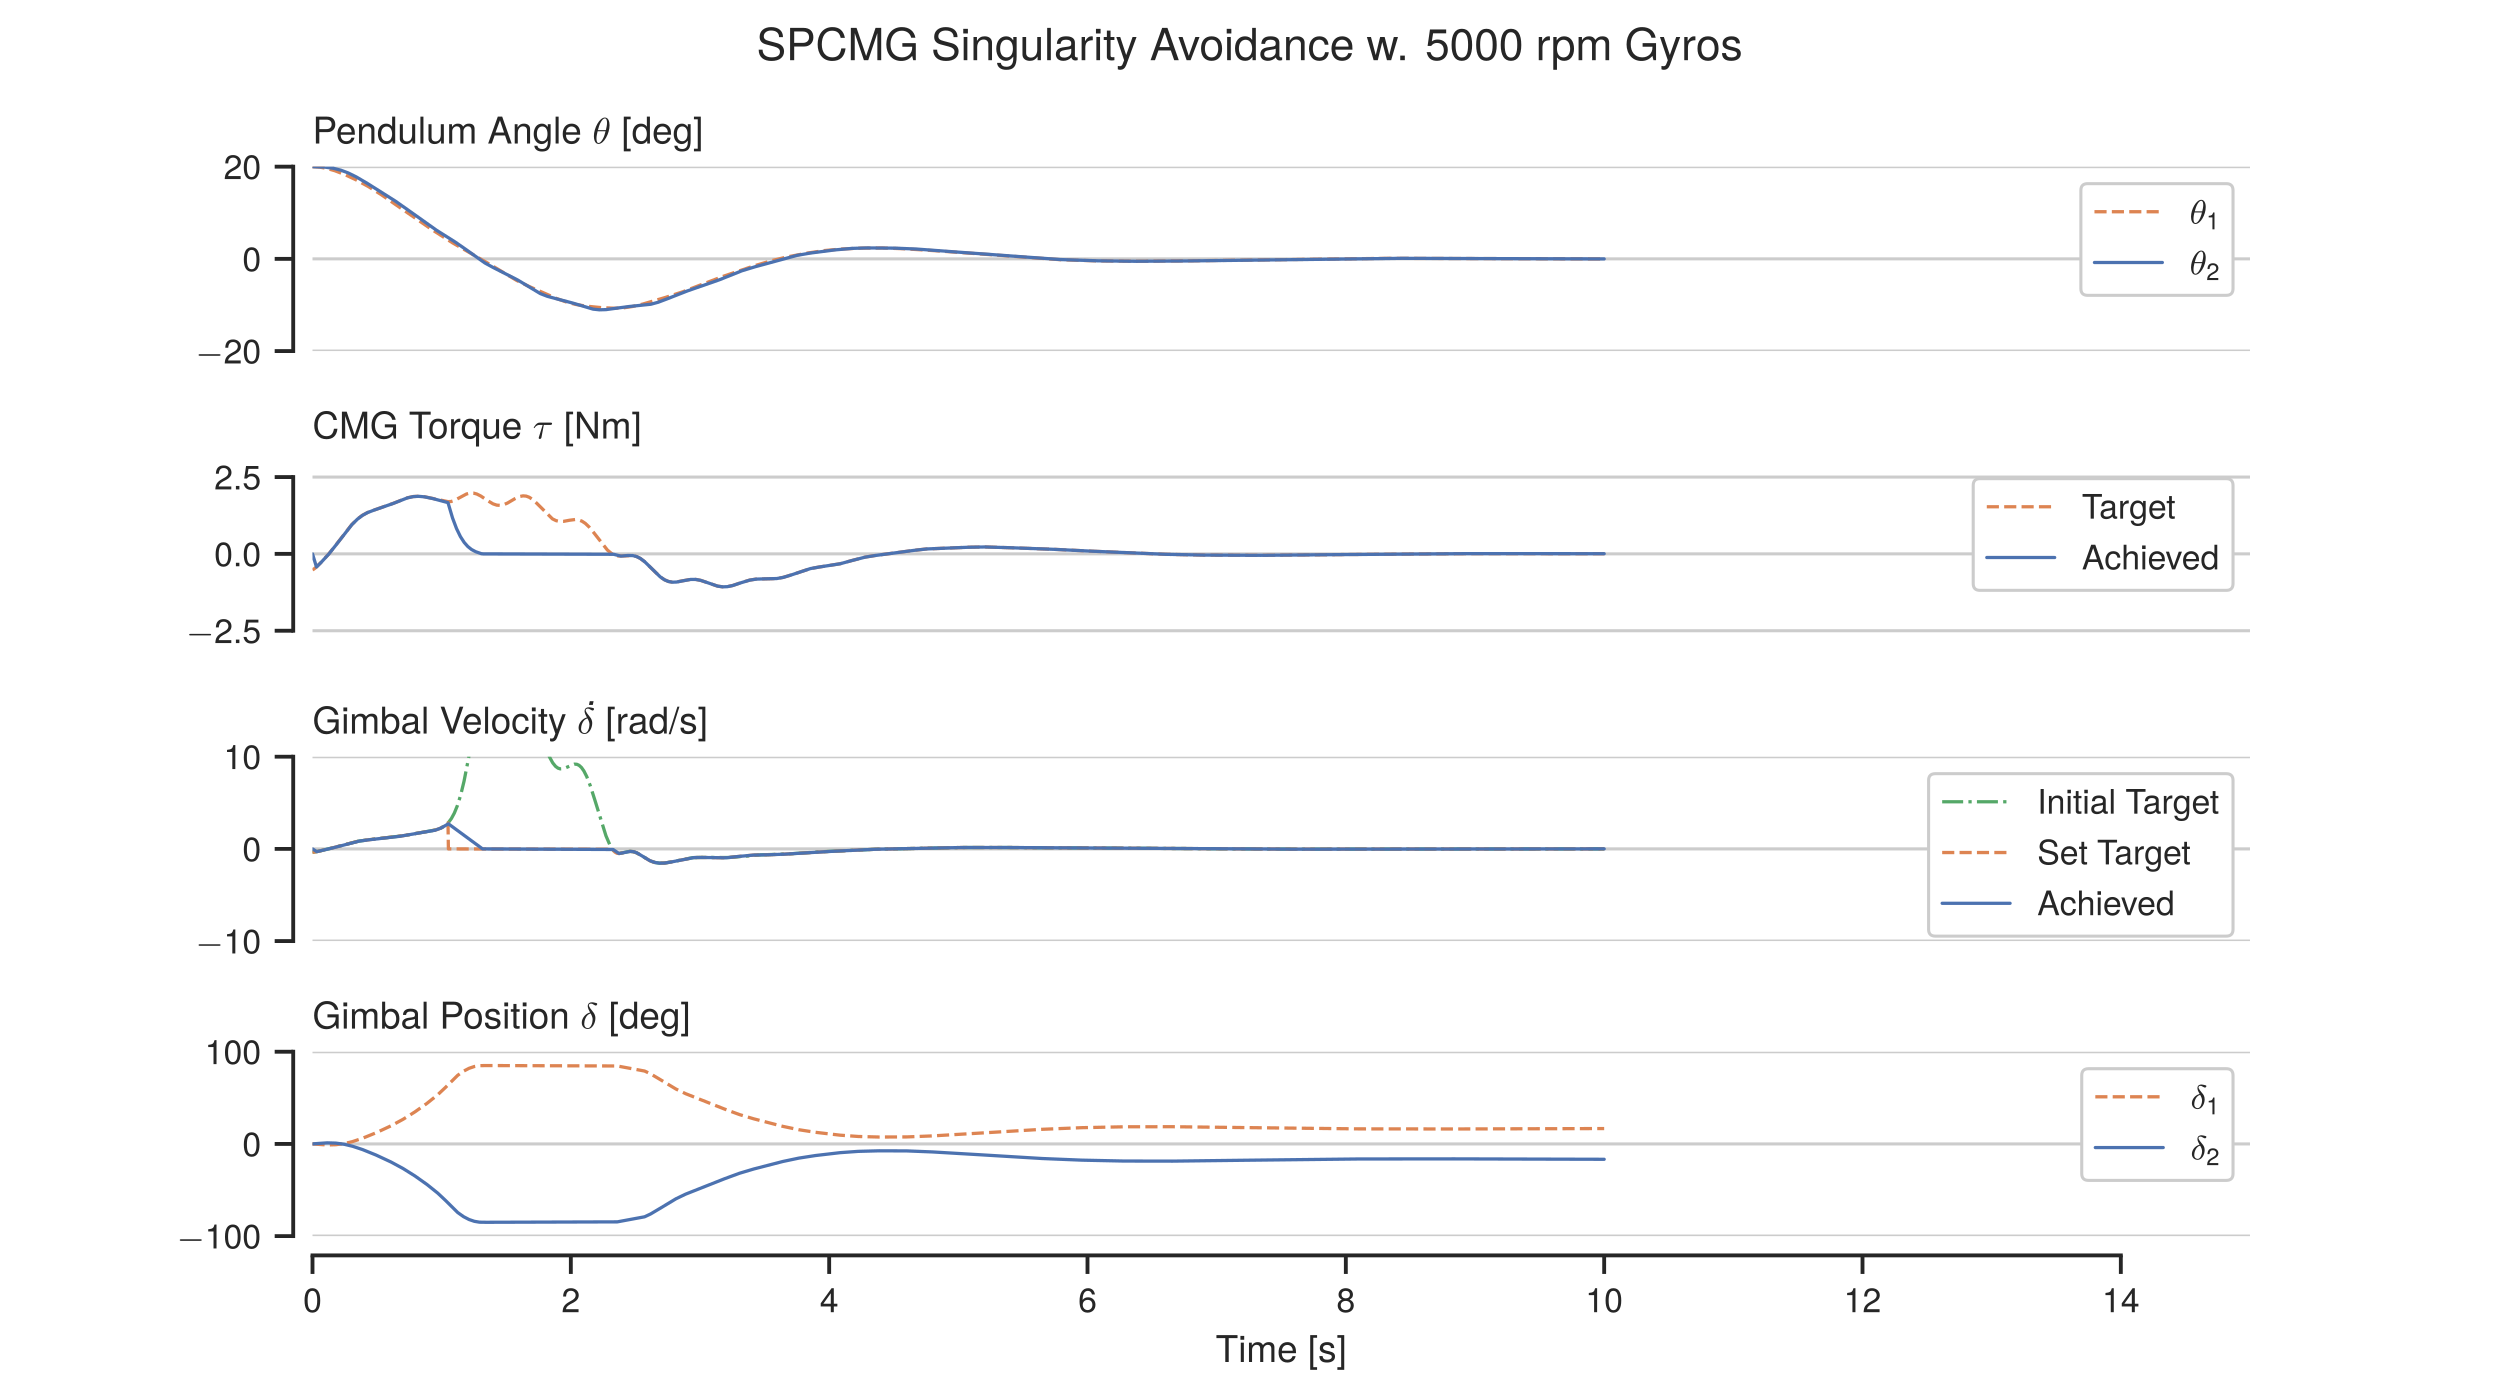 <?xml version="1.0" encoding="UTF-8"?>
<svg xmlns="http://www.w3.org/2000/svg" xmlns:xlink="http://www.w3.org/1999/xlink"  viewBox="0 0 648 360" version="1.1">
<defs>
<g>
<symbol overflow="visible" id="glyph0-0">
<path style="stroke:none;" d=""/>
</symbol>
<symbol overflow="visible" id="glyph0-1">
<path style="stroke:none;" d="M 6.125 -1.984 C 6.266 -1.984 6.453 -1.984 6.453 -2.188 C 6.453 -2.391 6.266 -2.391 6.125 -2.391 L 1.109 -2.391 C 0.969 -2.391 0.766 -2.391 0.766 -2.188 C 0.766 -1.984 0.969 -1.984 1.109 -1.984 Z M 6.125 -1.984 "/>
</symbol>
<symbol overflow="visible" id="glyph1-0">
<path style="stroke:none;" d=""/>
</symbol>
<symbol overflow="visible" id="glyph1-1">
<path style="stroke:none;" d="M 4.484 -4.391 C 4.484 -5.438 3.656 -6.219 2.484 -6.219 C 1.219 -6.219 0.484 -5.562 0.438 -4.062 L 1.203 -4.062 C 1.266 -5.109 1.703 -5.547 2.469 -5.547 C 3.172 -5.547 3.688 -5.047 3.688 -4.375 C 3.688 -3.891 3.406 -3.469 2.844 -3.141 L 2.047 -2.688 C 0.75 -1.953 0.375 -1.375 0.297 0 L 4.438 0 L 4.438 -0.766 L 1.172 -0.766 C 1.25 -1.266 1.531 -1.594 2.281 -2.047 L 3.172 -2.516 C 4.031 -2.984 4.484 -3.625 4.484 -4.391 Z M 4.484 -4.391 "/>
</symbol>
<symbol overflow="visible" id="glyph1-2">
<path style="stroke:none;" d="M 4.438 -2.984 C 4.438 -5.141 3.766 -6.219 2.406 -6.219 C 1.062 -6.219 0.375 -5.125 0.375 -3.047 C 0.375 -0.953 1.078 0.125 2.406 0.125 C 3.719 0.125 4.438 -0.953 4.438 -2.984 Z M 3.656 -3.062 C 3.656 -1.297 3.25 -0.516 2.391 -0.516 C 1.578 -0.516 1.172 -1.328 1.172 -3.031 C 1.172 -4.734 1.578 -5.531 2.406 -5.531 C 3.25 -5.531 3.656 -4.719 3.656 -3.062 Z M 3.656 -3.062 "/>
</symbol>
<symbol overflow="visible" id="glyph1-3">
<path style="stroke:none;" d="M 1.672 0 L 1.672 -0.906 L 0.766 -0.906 L 0.766 0 Z M 1.672 0 "/>
</symbol>
<symbol overflow="visible" id="glyph1-4">
<path style="stroke:none;" d="M 4.5 -2.062 C 4.5 -3.281 3.688 -4.094 2.484 -4.094 C 2.047 -4.094 1.703 -3.984 1.344 -3.719 L 1.594 -5.328 L 4.172 -5.328 L 4.172 -6.078 L 0.969 -6.078 L 0.5 -2.828 L 1.203 -2.828 C 1.562 -3.266 1.859 -3.406 2.344 -3.406 C 3.188 -3.406 3.703 -2.875 3.703 -1.953 C 3.703 -1.062 3.188 -0.547 2.344 -0.547 C 1.672 -0.547 1.266 -0.891 1.078 -1.594 L 0.312 -1.594 C 0.562 -0.359 1.266 0.125 2.359 0.125 C 3.625 0.125 4.5 -0.75 4.5 -2.062 Z M 4.5 -2.062 "/>
</symbol>
<symbol overflow="visible" id="glyph1-5">
<path style="stroke:none;" d="M 5.203 -5.672 L 5.203 -6.391 L 0.188 -6.391 L 0.188 -5.672 L 2.281 -5.672 L 2.281 0 L 3.109 0 L 3.109 -5.672 Z M 5.203 -5.672 "/>
</symbol>
<symbol overflow="visible" id="glyph1-6">
<path style="stroke:none;" d="M 4.688 -0.016 L 4.688 -0.562 C 4.609 -0.547 4.578 -0.547 4.531 -0.547 C 4.281 -0.547 4.141 -0.688 4.141 -0.906 L 4.141 -3.469 C 4.141 -4.281 3.547 -4.719 2.406 -4.719 C 1.297 -4.719 0.609 -4.297 0.562 -3.234 L 1.312 -3.234 C 1.375 -3.797 1.703 -4.047 2.391 -4.047 C 3.047 -4.047 3.406 -3.797 3.406 -3.359 L 3.406 -3.172 C 3.406 -2.859 3.219 -2.734 2.641 -2.672 C 1.609 -2.531 1.453 -2.5 1.172 -2.391 C 0.641 -2.172 0.375 -1.75 0.375 -1.188 C 0.375 -0.359 0.953 0.125 1.875 0.125 C 2.469 0.125 3.031 -0.109 3.438 -0.547 C 3.516 -0.188 3.828 0.062 4.188 0.062 C 4.344 0.062 4.453 0.047 4.688 -0.016 Z M 3.406 -1.594 C 3.406 -0.922 2.75 -0.516 2.031 -0.516 C 1.469 -0.516 1.125 -0.703 1.125 -1.203 C 1.125 -1.688 1.453 -1.906 2.234 -2.016 C 3 -2.125 3.172 -2.156 3.406 -2.266 Z M 3.406 -1.594 "/>
</symbol>
<symbol overflow="visible" id="glyph1-7">
<path style="stroke:none;" d="M 2.812 -3.953 L 2.812 -4.703 C 2.688 -4.719 2.625 -4.719 2.531 -4.719 C 2.062 -4.719 1.703 -4.438 1.281 -3.766 L 1.281 -4.594 L 0.609 -4.594 L 0.609 0 L 1.344 0 L 1.344 -2.391 C 1.344 -3.422 1.688 -3.938 2.812 -3.953 Z M 2.812 -3.953 "/>
</symbol>
<symbol overflow="visible" id="glyph1-8">
<path style="stroke:none;" d="M 4.281 -0.75 L 4.281 -4.594 L 3.609 -4.594 L 3.609 -3.922 C 3.25 -4.469 2.797 -4.719 2.203 -4.719 C 1.047 -4.719 0.25 -3.75 0.25 -2.25 C 0.25 -0.812 1.062 0.125 2.141 0.125 C 2.719 0.125 3.125 -0.109 3.609 -0.688 L 3.609 -0.391 C 3.609 0.828 3.109 1.297 2.266 1.297 C 1.688 1.297 1.234 1.094 1.141 0.531 L 0.406 0.531 C 0.484 1.391 1.156 1.906 2.234 1.906 C 3.672 1.906 4.281 1.266 4.281 -0.75 Z M 3.547 -2.266 C 3.547 -1.172 3.062 -0.547 2.297 -0.547 C 1.5 -0.547 1.016 -1.188 1.016 -2.297 C 1.016 -3.406 1.5 -4.047 2.281 -4.047 C 3.078 -4.047 3.547 -3.391 3.547 -2.266 Z M 3.547 -2.266 "/>
</symbol>
<symbol overflow="visible" id="glyph1-9">
<path style="stroke:none;" d="M 4.5 -2.094 C 4.5 -2.75 4.438 -3.172 4.312 -3.516 C 4.016 -4.266 3.312 -4.719 2.453 -4.719 C 1.172 -4.719 0.344 -3.781 0.344 -2.266 C 0.344 -0.766 1.141 0.125 2.438 0.125 C 3.484 0.125 4.219 -0.469 4.406 -1.391 L 3.656 -1.391 C 3.469 -0.781 3.047 -0.547 2.469 -0.547 C 1.703 -0.547 1.125 -1.031 1.109 -2.094 Z M 3.719 -2.734 C 3.719 -2.734 3.719 -2.703 3.703 -2.688 L 1.125 -2.688 C 1.188 -3.5 1.703 -4.047 2.453 -4.047 C 3.172 -4.047 3.719 -3.453 3.719 -2.734 Z M 3.719 -2.734 "/>
</symbol>
<symbol overflow="visible" id="glyph1-10">
<path style="stroke:none;" d="M 2.219 0 L 2.219 -0.609 C 2.125 -0.594 2.016 -0.578 1.875 -0.578 C 1.562 -0.578 1.469 -0.672 1.469 -0.984 L 1.469 -4 L 2.219 -4 L 2.219 -4.594 L 1.469 -4.594 L 1.469 -5.859 L 0.75 -5.859 L 0.75 -4.594 L 0.125 -4.594 L 0.125 -4 L 0.75 -4 L 0.75 -0.672 C 0.75 -0.203 1.062 0.062 1.625 0.062 C 1.812 0.062 1.984 0.047 2.219 0 Z M 2.219 0 "/>
</symbol>
<symbol overflow="visible" id="glyph1-11">
<path style="stroke:none;" d="M 5.719 0 L 3.484 -6.391 L 2.422 -6.391 L 0.156 0 L 1.016 0 L 1.688 -1.922 L 4.156 -1.922 L 4.812 0 Z M 3.922 -2.609 L 1.891 -2.609 L 2.938 -5.516 Z M 3.922 -2.609 "/>
</symbol>
<symbol overflow="visible" id="glyph1-12">
<path style="stroke:none;" d="M 4.188 -1.578 L 3.438 -1.578 C 3.328 -0.844 2.938 -0.547 2.328 -0.547 C 1.516 -0.547 1.031 -1.172 1.031 -2.25 C 1.031 -3.406 1.5 -4.047 2.312 -4.047 C 2.922 -4.047 3.297 -3.688 3.391 -3.047 L 4.125 -3.047 C 4.047 -4.172 3.344 -4.719 2.312 -4.719 C 1.078 -4.719 0.266 -3.781 0.266 -2.25 C 0.266 -0.766 1.062 0.125 2.312 0.125 C 3.406 0.125 4.094 -0.531 4.188 -1.578 Z M 4.188 -1.578 "/>
</symbol>
<symbol overflow="visible" id="glyph1-13">
<path style="stroke:none;" d="M 4.266 0 L 4.266 -3.469 C 4.266 -4.25 3.703 -4.719 2.812 -4.719 C 2.172 -4.719 1.766 -4.516 1.344 -3.969 L 1.344 -6.391 L 0.609 -6.391 L 0.609 0 L 1.344 0 L 1.344 -2.531 C 1.344 -3.469 1.828 -4.078 2.578 -4.078 C 3.109 -4.078 3.531 -3.781 3.531 -3.188 L 3.531 0 Z M 4.266 0 "/>
</symbol>
<symbol overflow="visible" id="glyph1-14">
<path style="stroke:none;" d="M 1.344 0 L 1.344 -4.594 L 0.609 -4.594 L 0.609 0 Z M 1.438 -5.281 L 1.438 -6.203 L 0.531 -6.203 L 0.531 -5.281 Z M 1.438 -5.281 "/>
</symbol>
<symbol overflow="visible" id="glyph1-15">
<path style="stroke:none;" d="M 4.266 -4.594 L 3.438 -4.594 L 2.141 -0.875 L 0.906 -4.594 L 0.094 -4.594 L 1.703 0 L 2.5 0 Z M 4.266 -4.594 "/>
</symbol>
<symbol overflow="visible" id="glyph1-16">
<path style="stroke:none;" d="M 4.344 0 L 4.344 -6.391 L 3.609 -6.391 L 3.609 -4.016 C 3.297 -4.484 2.812 -4.719 2.203 -4.719 C 1.016 -4.719 0.234 -3.797 0.234 -2.344 C 0.234 -0.781 0.984 0.125 2.219 0.125 C 2.859 0.125 3.297 -0.109 3.688 -0.672 L 3.688 0 Z M 3.609 -2.281 C 3.609 -1.219 3.109 -0.547 2.328 -0.547 C 1.531 -0.547 0.984 -1.234 0.984 -2.297 C 0.984 -3.359 1.531 -4.047 2.328 -4.047 C 3.109 -4.047 3.609 -3.344 3.609 -2.281 Z M 3.609 -2.281 "/>
</symbol>
<symbol overflow="visible" id="glyph1-17">
<path style="stroke:none;" d="M 3.047 0 L 3.047 -6.219 L 2.531 -6.219 C 2.266 -5.266 2.094 -5.125 0.891 -4.984 L 0.891 -4.422 L 2.266 -4.422 L 2.266 0 Z M 3.047 0 "/>
</symbol>
<symbol overflow="visible" id="glyph1-18">
<path style="stroke:none;" d="M 1.688 0 L 1.688 -6.391 L 0.875 -6.391 L 0.875 0 Z M 1.688 0 "/>
</symbol>
<symbol overflow="visible" id="glyph1-19">
<path style="stroke:none;" d="M 4.266 0 L 4.266 -3.469 C 4.266 -4.234 3.703 -4.719 2.812 -4.719 C 2.125 -4.719 1.688 -4.469 1.281 -3.828 L 1.281 -4.594 L 0.609 -4.594 L 0.609 0 L 1.344 0 L 1.344 -2.531 C 1.344 -3.469 1.844 -4.078 2.594 -4.078 C 3.172 -4.078 3.547 -3.734 3.547 -3.188 L 3.547 0 Z M 4.266 0 "/>
</symbol>
<symbol overflow="visible" id="glyph1-20">
<path style="stroke:none;" d="M 1.328 0 L 1.328 -6.391 L 0.594 -6.391 L 0.594 0 Z M 1.328 0 "/>
</symbol>
<symbol overflow="visible" id="glyph1-21">
<path style="stroke:none;" d="M 5.438 -1.75 C 5.438 -2.547 4.953 -3.125 4.078 -3.359 L 2.484 -3.781 C 1.703 -3.984 1.422 -4.25 1.422 -4.734 C 1.422 -5.375 2 -5.859 2.859 -5.859 C 3.875 -5.859 4.453 -5.406 4.453 -4.562 L 5.219 -4.562 C 5.219 -5.828 4.359 -6.547 2.891 -6.547 C 1.484 -6.547 0.609 -5.781 0.609 -4.625 C 0.609 -3.844 1.031 -3.344 1.859 -3.125 L 3.453 -2.703 C 4.266 -2.5 4.625 -2.172 4.625 -1.672 C 4.625 -0.969 4.109 -0.562 3 -0.562 C 1.781 -0.562 1.188 -1.172 1.188 -2.078 L 0.422 -2.078 C 0.422 -0.562 1.438 0.156 2.938 0.156 C 4.562 0.156 5.438 -0.609 5.438 -1.75 Z M 5.438 -1.75 "/>
</symbol>
<symbol overflow="visible" id="glyph1-22">
<path style="stroke:none;" d="M 4.562 -1.484 L 4.562 -2.188 L 3.641 -2.188 L 3.641 -6.219 L 3.062 -6.219 L 0.25 -2.312 L 0.25 -1.484 L 2.859 -1.484 L 2.859 0 L 3.641 0 L 3.641 -1.484 Z M 2.859 -2.188 L 0.922 -2.188 L 2.859 -4.906 Z M 2.859 -2.188 "/>
</symbol>
<symbol overflow="visible" id="glyph1-23">
<path style="stroke:none;" d="M 4.5 -1.922 C 4.5 -3.078 3.703 -3.859 2.594 -3.859 C 1.984 -3.859 1.5 -3.625 1.172 -3.172 C 1.172 -4.688 1.672 -5.531 2.547 -5.531 C 3.094 -5.531 3.469 -5.188 3.594 -4.594 L 4.359 -4.594 C 4.219 -5.609 3.547 -6.219 2.609 -6.219 C 1.156 -6.219 0.375 -5 0.375 -2.828 C 0.375 -0.891 1.047 0.125 2.469 0.125 C 3.641 0.125 4.5 -0.703 4.5 -1.922 Z M 3.703 -1.859 C 3.703 -1.094 3.188 -0.547 2.469 -0.547 C 1.75 -0.547 1.203 -1.109 1.203 -1.906 C 1.203 -2.688 1.734 -3.188 2.5 -3.188 C 3.25 -3.188 3.703 -2.703 3.703 -1.859 Z M 3.703 -1.859 "/>
</symbol>
<symbol overflow="visible" id="glyph1-24">
<path style="stroke:none;" d="M 4.5 -1.75 C 4.5 -2.453 4.141 -2.922 3.422 -3.266 C 4.062 -3.656 4.281 -3.969 4.281 -4.562 C 4.281 -5.531 3.516 -6.219 2.406 -6.219 C 1.312 -6.219 0.547 -5.531 0.547 -4.562 C 0.547 -3.984 0.75 -3.656 1.391 -3.266 C 0.672 -2.922 0.328 -2.453 0.328 -1.766 C 0.328 -0.625 1.188 0.125 2.406 0.125 C 3.641 0.125 4.5 -0.625 4.5 -1.75 Z M 3.484 -4.547 C 3.484 -3.969 3.062 -3.578 2.406 -3.578 C 1.766 -3.578 1.328 -3.969 1.328 -4.547 C 1.328 -5.141 1.766 -5.531 2.406 -5.531 C 3.062 -5.531 3.484 -5.141 3.484 -4.547 Z M 3.703 -1.75 C 3.703 -1.016 3.188 -0.547 2.391 -0.547 C 1.641 -0.547 1.109 -1.016 1.109 -1.75 C 1.109 -2.469 1.641 -2.922 2.406 -2.922 C 3.188 -2.922 3.703 -2.469 3.703 -1.75 Z M 3.703 -1.75 "/>
</symbol>
<symbol overflow="visible" id="glyph2-0">
<path style="stroke:none;" d=""/>
</symbol>
<symbol overflow="visible" id="glyph2-1">
<path style="stroke:none;" d="M 5.906 -4.922 C 5.906 -6.234 5.125 -6.969 3.75 -6.969 L 0.875 -6.969 L 0.875 0 L 1.766 0 L 1.766 -2.953 L 3.953 -2.953 C 5.094 -2.953 5.906 -3.766 5.906 -4.922 Z M 4.969 -4.969 C 4.969 -4.203 4.469 -3.734 3.609 -3.734 L 1.766 -3.734 L 1.766 -6.188 L 3.609 -6.188 C 4.469 -6.188 4.969 -5.734 4.969 -4.969 Z M 4.969 -4.969 "/>
</symbol>
<symbol overflow="visible" id="glyph2-2">
<path style="stroke:none;" d="M 4.906 -2.281 C 4.906 -3 4.844 -3.469 4.703 -3.828 C 4.375 -4.656 3.609 -5.156 2.672 -5.156 C 1.281 -5.156 0.375 -4.125 0.375 -2.484 C 0.375 -0.828 1.25 0.141 2.656 0.141 C 3.812 0.141 4.594 -0.5 4.797 -1.516 L 4 -1.516 C 3.781 -0.859 3.328 -0.594 2.688 -0.594 C 1.859 -0.594 1.234 -1.125 1.219 -2.281 Z M 4.047 -2.984 C 4.047 -2.984 4.047 -2.938 4.047 -2.922 L 1.234 -2.922 C 1.297 -3.812 1.859 -4.422 2.672 -4.422 C 3.453 -4.422 4.047 -3.766 4.047 -2.984 Z M 4.047 -2.984 "/>
</symbol>
<symbol overflow="visible" id="glyph2-3">
<path style="stroke:none;" d="M 4.656 0 L 4.656 -3.781 C 4.656 -4.625 4.031 -5.156 3.062 -5.156 C 2.328 -5.156 1.844 -4.875 1.406 -4.172 L 1.406 -5.016 L 0.672 -5.016 L 0.672 0 L 1.469 0 L 1.469 -2.766 C 1.469 -3.781 2.016 -4.453 2.828 -4.453 C 3.469 -4.453 3.859 -4.078 3.859 -3.469 L 3.859 0 Z M 4.656 0 "/>
</symbol>
<symbol overflow="visible" id="glyph2-4">
<path style="stroke:none;" d="M 4.734 0 L 4.734 -6.969 L 3.938 -6.969 L 3.938 -4.375 C 3.609 -4.891 3.062 -5.156 2.406 -5.156 C 1.094 -5.156 0.25 -4.156 0.25 -2.547 C 0.25 -0.859 1.078 0.141 2.422 0.141 C 3.125 0.141 3.594 -0.109 4.031 -0.734 L 4.031 0 Z M 3.938 -2.484 C 3.938 -1.328 3.391 -0.609 2.547 -0.609 C 1.656 -0.609 1.078 -1.344 1.078 -2.5 C 1.078 -3.672 1.656 -4.406 2.531 -4.406 C 3.391 -4.406 3.938 -3.641 3.938 -2.484 Z M 3.938 -2.484 "/>
</symbol>
<symbol overflow="visible" id="glyph2-5">
<path style="stroke:none;" d="M 4.609 0 L 4.609 -5.016 L 3.812 -5.016 L 3.812 -2.25 C 3.812 -1.219 3.281 -0.547 2.453 -0.547 C 1.812 -0.547 1.422 -0.938 1.422 -1.547 L 1.422 -5.016 L 0.625 -5.016 L 0.625 -1.219 C 0.625 -0.391 1.25 0.141 2.219 0.141 C 2.953 0.141 3.422 -0.109 3.891 -0.781 L 3.891 0 Z M 4.609 0 "/>
</symbol>
<symbol overflow="visible" id="glyph2-6">
<path style="stroke:none;" d="M 1.438 0 L 1.438 -6.969 L 0.656 -6.969 L 0.656 0 Z M 1.438 0 "/>
</symbol>
<symbol overflow="visible" id="glyph2-7">
<path style="stroke:none;" d="M 7.266 0 L 7.266 -3.766 C 7.266 -4.656 6.766 -5.156 5.828 -5.156 C 5.156 -5.156 4.766 -4.953 4.297 -4.391 C 4 -4.922 3.594 -5.156 2.938 -5.156 C 2.281 -5.156 1.844 -4.906 1.406 -4.297 L 1.406 -5.016 L 0.672 -5.016 L 0.672 0 L 1.469 0 L 1.469 -3.141 C 1.469 -3.875 2 -4.453 2.656 -4.453 C 3.234 -4.453 3.578 -4.094 3.578 -3.453 L 3.578 0 L 4.375 0 L 4.375 -3.141 C 4.375 -3.875 4.906 -4.453 5.562 -4.453 C 6.141 -4.453 6.469 -4.078 6.469 -3.453 L 6.469 0 Z M 7.266 0 "/>
</symbol>
<symbol overflow="visible" id="glyph2-8">
<path style="stroke:none;" d="M 6.25 0 L 3.797 -6.969 L 2.656 -6.969 L 0.156 0 L 1.109 0 L 1.844 -2.094 L 4.531 -2.094 L 5.25 0 Z M 4.281 -2.844 L 2.062 -2.844 L 3.219 -6.016 Z M 4.281 -2.844 "/>
</symbol>
<symbol overflow="visible" id="glyph2-9">
<path style="stroke:none;" d="M 4.672 -0.828 L 4.672 -5.016 L 3.938 -5.016 L 3.938 -4.281 C 3.531 -4.875 3.047 -5.156 2.406 -5.156 C 1.141 -5.156 0.281 -4.078 0.281 -2.453 C 0.281 -0.875 1.172 0.141 2.344 0.141 C 2.969 0.141 3.406 -0.125 3.938 -0.75 L 3.938 -0.422 C 3.938 0.906 3.391 1.422 2.469 1.422 C 1.844 1.422 1.344 1.188 1.25 0.578 L 0.438 0.578 C 0.531 1.516 1.266 2.078 2.438 2.078 C 4 2.078 4.672 1.391 4.672 -0.828 Z M 3.859 -2.484 C 3.859 -1.281 3.344 -0.594 2.5 -0.594 C 1.641 -0.594 1.109 -1.297 1.109 -2.5 C 1.109 -3.703 1.641 -4.422 2.5 -4.422 C 3.359 -4.422 3.859 -3.688 3.859 -2.484 Z M 3.859 -2.484 "/>
</symbol>
<symbol overflow="visible" id="glyph2-10">
<path style="stroke:none;" d="M 2.391 2.031 L 2.391 1.344 L 1.406 1.344 L 1.406 -6.281 L 2.391 -6.281 L 2.391 -6.969 L 0.609 -6.969 L 0.609 2.031 Z M 2.391 2.031 "/>
</symbol>
<symbol overflow="visible" id="glyph2-11">
<path style="stroke:none;" d="M 2 2.031 L 2 -6.969 L 0.219 -6.969 L 0.219 -6.281 L 1.203 -6.281 L 1.203 1.344 L 0.219 1.344 L 0.219 2.031 Z M 2 2.031 "/>
</symbol>
<symbol overflow="visible" id="glyph2-12">
<path style="stroke:none;" d="M 6.469 -2.547 L 5.562 -2.547 C 5.344 -1.219 4.797 -0.609 3.609 -0.609 C 2.234 -0.609 1.344 -1.672 1.344 -3.406 C 1.344 -5.203 2.188 -6.359 3.531 -6.359 C 4.625 -6.359 5.203 -5.875 5.422 -4.812 L 6.328 -4.812 C 6.047 -6.344 5.172 -7.141 3.641 -7.141 C 1.531 -7.141 0.453 -5.438 0.453 -3.406 C 0.453 -1.375 1.562 0.172 3.609 0.172 C 5.312 0.172 6.266 -0.734 6.469 -2.547 Z M 6.469 -2.547 "/>
</symbol>
<symbol overflow="visible" id="glyph2-13">
<path style="stroke:none;" d="M 7.281 0 L 7.281 -6.969 L 6.047 -6.969 L 4.016 -0.906 L 1.953 -6.969 L 0.719 -6.969 L 0.719 0 L 1.562 0 L 1.562 -5.844 L 3.531 0 L 4.469 0 L 6.438 -5.844 L 6.438 0 Z M 7.281 0 "/>
</symbol>
<symbol overflow="visible" id="glyph2-14">
<path style="stroke:none;" d="M 6.781 0 L 6.781 -3.688 L 3.875 -3.688 L 3.875 -2.891 L 6 -2.891 L 6 -2.703 C 6 -1.469 5.078 -0.609 3.812 -0.609 C 2.234 -0.609 1.312 -1.766 1.312 -3.469 C 1.312 -5.172 2.281 -6.359 3.766 -6.359 C 4.812 -6.359 5.578 -5.75 5.781 -4.859 L 6.688 -4.859 C 6.438 -6.266 5.359 -7.141 3.766 -7.141 C 1.641 -7.141 0.422 -5.5 0.422 -3.406 C 0.422 -1.266 1.734 0.172 3.609 0.172 C 4.562 0.172 5.312 -0.156 6 -0.922 L 6.219 0 Z M 6.781 0 "/>
</symbol>
<symbol overflow="visible" id="glyph2-15">
<path style="stroke:none;" d="M 5.672 -6.188 L 5.672 -6.969 L 0.203 -6.969 L 0.203 -6.188 L 2.5 -6.188 L 2.5 0 L 3.391 0 L 3.391 -6.188 Z M 5.672 -6.188 "/>
</symbol>
<symbol overflow="visible" id="glyph2-16">
<path style="stroke:none;" d="M 4.875 -2.469 C 4.875 -4.203 4.047 -5.156 2.594 -5.156 C 1.188 -5.156 0.344 -4.188 0.344 -2.5 C 0.344 -0.828 1.188 0.141 2.609 0.141 C 4.016 0.141 4.875 -0.828 4.875 -2.469 Z M 4.047 -2.484 C 4.047 -1.297 3.484 -0.594 2.609 -0.594 C 1.719 -0.594 1.172 -1.297 1.172 -2.5 C 1.172 -3.703 1.719 -4.422 2.609 -4.422 C 3.516 -4.422 4.047 -3.719 4.047 -2.484 Z M 4.047 -2.484 "/>
</symbol>
<symbol overflow="visible" id="glyph2-17">
<path style="stroke:none;" d="M 3.062 -4.312 L 3.062 -5.125 C 2.938 -5.141 2.875 -5.156 2.766 -5.156 C 2.25 -5.156 1.859 -4.844 1.391 -4.109 L 1.391 -5.016 L 0.672 -5.016 L 0.672 0 L 1.469 0 L 1.469 -2.594 C 1.469 -3.734 1.844 -4.297 3.062 -4.312 Z M 3.062 -4.312 "/>
</symbol>
<symbol overflow="visible" id="glyph2-18">
<path style="stroke:none;" d="M 4.734 2.078 L 4.734 -5.016 L 4.031 -5.016 L 4.031 -4.344 C 3.656 -4.875 3.094 -5.156 2.422 -5.156 C 1.109 -5.156 0.25 -4.109 0.25 -2.453 C 0.25 -0.828 1.078 0.141 2.391 0.141 C 3.094 0.141 3.562 -0.109 3.938 -0.656 L 3.938 2.078 Z M 3.938 -2.484 C 3.938 -1.328 3.391 -0.609 2.547 -0.609 C 1.656 -0.609 1.078 -1.344 1.078 -2.5 C 1.078 -3.656 1.656 -4.406 2.547 -4.406 C 3.391 -4.406 3.938 -3.641 3.938 -2.484 Z M 3.938 -2.484 "/>
</symbol>
<symbol overflow="visible" id="glyph2-19">
<path style="stroke:none;" d="M 6.172 0 L 6.172 -6.969 L 5.328 -6.969 L 5.328 -1.266 L 1.688 -6.969 L 0.734 -6.969 L 0.734 0 L 1.562 0 L 1.562 -5.656 L 5.172 0 Z M 6.172 0 "/>
</symbol>
<symbol overflow="visible" id="glyph2-20">
<path style="stroke:none;" d="M 1.469 0 L 1.469 -5.016 L 0.672 -5.016 L 0.672 0 Z M 1.562 -5.766 L 1.562 -6.766 L 0.578 -6.766 L 0.578 -5.766 Z M 1.562 -5.766 "/>
</symbol>
<symbol overflow="visible" id="glyph2-21">
<path style="stroke:none;" d="M 5 -2.562 C 5 -4.188 4.172 -5.156 2.859 -5.156 C 2.172 -5.156 1.688 -4.891 1.312 -4.328 L 1.312 -6.969 L 0.516 -6.969 L 0.516 0 L 1.234 0 L 1.234 -0.719 C 1.609 -0.141 2.125 0.141 2.828 0.141 C 4.141 0.141 5 -0.938 5 -2.562 Z M 4.172 -2.516 C 4.172 -1.375 3.578 -0.609 2.703 -0.609 C 1.859 -0.609 1.312 -1.375 1.312 -2.5 C 1.312 -3.688 1.859 -4.453 2.703 -4.406 C 3.594 -4.406 4.172 -3.641 4.172 -2.516 Z M 4.172 -2.516 "/>
</symbol>
<symbol overflow="visible" id="glyph2-22">
<path style="stroke:none;" d="M 5.109 -0.016 L 5.109 -0.625 C 5.031 -0.609 4.984 -0.609 4.938 -0.609 C 4.672 -0.609 4.516 -0.75 4.516 -1 L 4.516 -3.781 C 4.516 -4.672 3.859 -5.156 2.625 -5.156 C 1.422 -5.156 0.672 -4.688 0.625 -3.531 L 1.422 -3.531 C 1.484 -4.141 1.859 -4.422 2.594 -4.422 C 3.312 -4.422 3.719 -4.156 3.719 -3.672 L 3.719 -3.469 C 3.719 -3.125 3.516 -2.984 2.891 -2.906 C 1.766 -2.766 1.594 -2.719 1.281 -2.594 C 0.703 -2.359 0.406 -1.906 0.406 -1.297 C 0.406 -0.391 1.031 0.141 2.047 0.141 C 2.688 0.141 3.312 -0.125 3.75 -0.594 C 3.828 -0.203 4.172 0.062 4.578 0.062 C 4.734 0.062 4.859 0.047 5.109 -0.016 Z M 3.719 -1.734 C 3.719 -1.016 3 -0.547 2.219 -0.547 C 1.594 -0.547 1.234 -0.781 1.234 -1.312 C 1.234 -1.844 1.594 -2.078 2.438 -2.203 C 3.281 -2.312 3.453 -2.359 3.719 -2.484 Z M 3.719 -1.734 "/>
</symbol>
<symbol overflow="visible" id="glyph2-23">
<path style="stroke:none;" d="M 6.172 -6.969 L 5.219 -6.969 L 3.297 -1.078 L 1.25 -6.969 L 0.281 -6.969 L 2.797 0 L 3.75 0 Z M 6.172 -6.969 "/>
</symbol>
<symbol overflow="visible" id="glyph2-24">
<path style="stroke:none;" d="M 4.562 -1.719 L 3.766 -1.719 C 3.625 -0.922 3.219 -0.594 2.531 -0.594 C 1.656 -0.594 1.125 -1.266 1.125 -2.453 C 1.125 -3.703 1.641 -4.422 2.516 -4.422 C 3.188 -4.422 3.609 -4.031 3.703 -3.328 L 4.5 -3.328 C 4.406 -4.547 3.641 -5.156 2.531 -5.156 C 1.172 -5.156 0.297 -4.125 0.297 -2.453 C 0.297 -0.844 1.156 0.141 2.516 0.141 C 3.703 0.141 4.469 -0.578 4.562 -1.719 Z M 4.562 -1.719 "/>
</symbol>
<symbol overflow="visible" id="glyph2-25">
<path style="stroke:none;" d="M 2.422 0 L 2.422 -0.672 C 2.328 -0.641 2.203 -0.625 2.047 -0.625 C 1.703 -0.625 1.609 -0.734 1.609 -1.078 L 1.609 -4.359 L 2.422 -4.359 L 2.422 -5.016 L 1.609 -5.016 L 1.609 -6.391 L 0.812 -6.391 L 0.812 -5.016 L 0.141 -5.016 L 0.141 -4.359 L 0.812 -4.359 L 0.812 -0.734 C 0.812 -0.219 1.156 0.062 1.781 0.062 C 1.969 0.062 2.156 0.047 2.422 0 Z M 2.422 0 "/>
</symbol>
<symbol overflow="visible" id="glyph2-26">
<path style="stroke:none;" d="M 4.578 -5.016 L 3.703 -5.016 L 2.328 -1.109 L 1.047 -5.016 L 0.188 -5.016 L 1.891 0.016 L 1.578 0.812 C 1.438 1.172 1.281 1.297 0.938 1.297 C 0.828 1.297 0.688 1.281 0.516 1.25 L 0.516 1.953 C 0.672 2.047 0.844 2.078 1.047 2.078 C 1.609 2.078 2.078 1.766 2.344 1.047 Z M 4.578 -5.016 "/>
</symbol>
<symbol overflow="visible" id="glyph2-27">
<path style="stroke:none;" d="M 2.719 -6.969 L 2.188 -6.969 L -0.078 0.188 L 0.453 0.188 Z M 2.719 -6.969 "/>
</symbol>
<symbol overflow="visible" id="glyph2-28">
<path style="stroke:none;" d="M 4.391 -1.406 C 4.391 -2.156 3.969 -2.531 2.969 -2.766 L 2.203 -2.938 C 1.562 -3.094 1.281 -3.312 1.281 -3.656 C 1.281 -4.125 1.688 -4.422 2.344 -4.422 C 2.984 -4.422 3.328 -4.141 3.344 -3.609 L 4.188 -3.609 C 4.172 -4.594 3.531 -5.156 2.375 -5.156 C 1.203 -5.156 0.453 -4.547 0.453 -3.625 C 0.453 -2.844 0.844 -2.469 2.031 -2.188 L 2.781 -2 C 3.344 -1.859 3.562 -1.703 3.562 -1.344 C 3.562 -0.875 3.094 -0.594 2.391 -0.594 C 1.672 -0.594 1.266 -0.766 1.172 -1.531 L 0.328 -1.531 C 0.359 -0.375 1.016 0.141 2.328 0.141 C 3.578 0.141 4.391 -0.438 4.391 -1.406 Z M 4.391 -1.406 "/>
</symbol>
<symbol overflow="visible" id="glyph3-0">
<path style="stroke:none;" d=""/>
</symbol>
<symbol overflow="visible" id="glyph3-1">
<path style="stroke:none;" d="M 4.453 -4.734 C 4.453 -5.719 4.125 -6.734 3.25 -6.734 C 1.859 -6.734 0.391 -4.016 0.391 -1.891 C 0.391 -1.203 0.609 0.109 1.594 0.109 C 3 0.109 4.453 -2.594 4.453 -4.734 Z M 1.438 -3.469 C 1.625 -4.234 1.828 -4.922 2.219 -5.578 C 2.453 -5.969 2.797 -6.5 3.234 -6.5 C 3.766 -6.5 3.797 -5.688 3.797 -5.312 C 3.797 -4.75 3.641 -4.078 3.5 -3.469 Z M 3.406 -3.172 C 3.266 -2.562 3.078 -1.844 2.703 -1.172 C 2.453 -0.719 2.062 -0.141 1.609 -0.141 C 1.188 -0.141 1.062 -0.625 1.062 -1.328 C 1.062 -1.938 1.219 -2.562 1.359 -3.172 Z M 3.406 -3.172 "/>
</symbol>
<symbol overflow="visible" id="glyph3-2">
<path style="stroke:none;" d="M 2.891 -3.531 L 4.547 -3.531 C 4.672 -3.531 5.031 -3.531 5.031 -3.875 C 5.031 -4.125 4.812 -4.125 4.641 -4.125 L 1.875 -4.125 C 1.641 -4.125 1.312 -4.125 0.859 -3.672 C 0.609 -3.406 0.266 -2.891 0.266 -2.812 C 0.266 -2.703 0.359 -2.703 0.391 -2.703 C 0.469 -2.703 0.484 -2.719 0.547 -2.828 C 1.016 -3.531 1.594 -3.531 1.781 -3.531 L 2.594 -3.531 L 1.609 -0.359 C 1.562 -0.219 1.562 -0.203 1.562 -0.156 C 1.562 -0.016 1.656 0.109 1.859 0.109 C 2.141 0.109 2.234 -0.109 2.281 -0.297 Z M 2.891 -3.531 "/>
</symbol>
<symbol overflow="visible" id="glyph3-3">
<path style="stroke:none;" d="M 2.562 -4.172 C 1.469 -3.938 0.406 -2.781 0.406 -1.516 C 0.406 -0.453 1.156 0.109 1.984 0.109 C 3.094 0.109 3.938 -1.344 3.938 -2.703 C 3.938 -3.578 3.516 -4.094 3.219 -4.453 C 2.875 -4.875 2.25 -5.625 2.25 -6.047 C 2.25 -6.219 2.375 -6.469 2.781 -6.469 C 3.078 -6.469 3.266 -6.359 3.469 -6.219 C 3.609 -6.156 3.875 -5.969 4.031 -5.969 C 4.234 -5.969 4.406 -6.156 4.406 -6.375 C 4.406 -6.578 4.281 -6.609 3.828 -6.703 C 3.359 -6.812 3.188 -6.812 3.062 -6.812 C 2.109 -6.812 1.953 -6.125 1.953 -5.828 C 1.953 -5.344 2.266 -4.688 2.562 -4.172 Z M 2.703 -3.938 C 3.203 -3.047 3.219 -2.625 3.219 -2.297 C 3.219 -1.578 2.828 -0.125 1.984 -0.125 C 1.562 -0.125 1.047 -0.391 1.047 -1.25 C 1.047 -1.859 1.375 -3.578 2.703 -3.938 Z M 2.703 -3.938 "/>
</symbol>
<symbol overflow="visible" id="glyph4-0">
<path style="stroke:none;" d=""/>
</symbol>
<symbol overflow="visible" id="glyph4-1">
<path style="stroke:none;" d="M 4.203 -4.297 C 4.203 -5.406 3.781 -6.172 3.047 -6.172 C 1.75 -6.172 0.391 -3.734 0.391 -1.781 C 0.391 -0.938 0.672 0.094 1.547 0.094 C 2.828 0.094 4.203 -2.281 4.203 -4.297 Z M 1.375 -3.188 C 1.781 -4.969 2.5 -5.922 3.047 -5.922 C 3.562 -5.922 3.562 -4.984 3.562 -4.828 C 3.562 -4.328 3.406 -3.625 3.297 -3.188 Z M 3.219 -2.891 C 2.812 -1.125 2.094 -0.156 1.547 -0.156 C 1.078 -0.156 1.031 -0.859 1.031 -1.266 C 1.031 -1.812 1.188 -2.531 1.281 -2.891 Z M 3.219 -2.891 "/>
</symbol>
<symbol overflow="visible" id="glyph4-2">
<path style="stroke:none;" d="M 2.391 -3.812 C 1.062 -3.469 0.391 -2.312 0.391 -1.406 C 0.391 -0.422 1.125 0.109 1.891 0.109 C 2.922 0.109 3.703 -1.156 3.703 -2.438 C 3.703 -3.281 3.312 -3.75 3.016 -4.078 C 2.719 -4.422 2.109 -5.141 2.109 -5.547 C 2.109 -5.734 2.297 -5.922 2.578 -5.922 C 2.875 -5.922 3.062 -5.797 3.297 -5.656 C 3.516 -5.531 3.672 -5.469 3.781 -5.469 C 4 -5.469 4.141 -5.672 4.141 -5.828 C 4.141 -6.031 4.031 -6.062 3.578 -6.156 C 3.078 -6.266 2.828 -6.266 2.828 -6.266 C 2.453 -6.266 1.828 -6.078 1.828 -5.328 C 1.828 -4.875 2.062 -4.375 2.391 -3.812 Z M 2.531 -3.578 C 2.828 -3.062 3.031 -2.625 3.031 -2.078 C 3.031 -1.391 2.641 -0.141 1.891 -0.141 C 1.547 -0.141 1 -0.375 1 -1.172 C 1 -1.625 1.266 -3.25 2.531 -3.578 Z M 2.531 -3.578 "/>
</symbol>
<symbol overflow="visible" id="glyph5-0">
<path style="stroke:none;" d=""/>
</symbol>
<symbol overflow="visible" id="glyph5-1">
<path style="stroke:none;" d="M 2.125 0 L 2.125 -4.359 L 1.781 -4.359 C 1.578 -3.688 1.469 -3.594 0.625 -3.484 L 0.625 -3.094 L 1.594 -3.094 L 1.594 0 Z M 2.125 0 "/>
</symbol>
<symbol overflow="visible" id="glyph5-2">
<path style="stroke:none;" d="M 3.141 -3.078 C 3.141 -3.812 2.562 -4.359 1.75 -4.359 C 0.859 -4.359 0.344 -3.906 0.312 -2.844 L 0.844 -2.844 C 0.891 -3.578 1.188 -3.875 1.719 -3.875 C 2.219 -3.875 2.578 -3.531 2.578 -3.062 C 2.578 -2.719 2.375 -2.422 2 -2.203 L 1.438 -1.891 C 0.516 -1.375 0.266 -0.953 0.203 0 L 3.109 0 L 3.109 -0.531 L 0.812 -0.531 C 0.875 -0.891 1.062 -1.125 1.609 -1.438 L 2.219 -1.766 C 2.828 -2.094 3.141 -2.547 3.141 -3.078 Z M 3.141 -3.078 "/>
</symbol>
<symbol overflow="visible" id="glyph6-0">
<path style="stroke:none;" d=""/>
</symbol>
<symbol overflow="visible" id="glyph6-1">
<path style="stroke:none;" d="M 3.047 -6.766 L 2.047 -6.766 L 1.844 -5.781 L 2.828 -5.781 Z M 3.047 -6.766 "/>
</symbol>
<symbol overflow="visible" id="glyph7-0">
<path style="stroke:none;" d=""/>
</symbol>
<symbol overflow="visible" id="glyph7-1">
<path style="stroke:none;" d="M 7.125 -2.297 C 7.125 -3.328 6.484 -4.094 5.359 -4.406 L 3.25 -4.969 C 2.234 -5.219 1.875 -5.562 1.875 -6.203 C 1.875 -7.047 2.625 -7.688 3.75 -7.688 C 5.078 -7.688 5.828 -7.078 5.828 -5.984 L 6.844 -5.984 C 6.844 -7.625 5.703 -8.578 3.781 -8.578 C 1.938 -8.578 0.797 -7.562 0.797 -6.047 C 0.797 -5.031 1.344 -4.391 2.453 -4.094 L 4.531 -3.547 C 5.578 -3.266 6.062 -2.844 6.062 -2.188 C 6.062 -1.281 5.375 -0.734 3.922 -0.734 C 2.344 -0.734 1.562 -1.531 1.562 -2.719 L 0.547 -2.719 C 0.547 -0.75 1.891 0.203 3.859 0.203 C 5.984 0.203 7.125 -0.797 7.125 -2.297 Z M 7.125 -2.297 "/>
</symbol>
<symbol overflow="visible" id="glyph7-2">
<path style="stroke:none;" d="M 7.078 -5.922 C 7.078 -7.484 6.156 -8.375 4.5 -8.375 L 1.047 -8.375 L 1.047 0 L 2.109 0 L 2.109 -3.547 L 4.75 -3.547 C 6.125 -3.547 7.078 -4.531 7.078 -5.922 Z M 5.969 -5.953 C 5.969 -5.047 5.359 -4.484 4.344 -4.484 L 2.109 -4.484 L 2.109 -7.438 L 4.344 -7.438 C 5.359 -7.438 5.969 -6.875 5.969 -5.953 Z M 5.969 -5.953 "/>
</symbol>
<symbol overflow="visible" id="glyph7-3">
<path style="stroke:none;" d="M 7.781 -3.062 L 6.672 -3.062 C 6.422 -1.469 5.75 -0.734 4.344 -0.734 C 2.672 -0.734 1.625 -2.016 1.625 -4.094 C 1.625 -6.25 2.625 -7.641 4.25 -7.641 C 5.562 -7.641 6.25 -7.047 6.516 -5.781 L 7.609 -5.781 C 7.266 -7.609 6.219 -8.578 4.375 -8.578 C 1.844 -8.578 0.547 -6.531 0.547 -4.094 C 0.547 -1.641 1.875 0.203 4.328 0.203 C 6.375 0.203 7.516 -0.875 7.781 -3.062 Z M 7.781 -3.062 "/>
</symbol>
<symbol overflow="visible" id="glyph7-4">
<path style="stroke:none;" d="M 8.734 0 L 8.734 -8.375 L 7.266 -8.375 L 4.828 -1.078 L 2.344 -8.375 L 0.859 -8.375 L 0.859 0 L 1.875 0 L 1.875 -7.016 L 4.25 0 L 5.375 0 L 7.734 -7.016 L 7.734 0 Z M 8.734 0 "/>
</symbol>
<symbol overflow="visible" id="glyph7-5">
<path style="stroke:none;" d="M 8.141 0 L 8.141 -4.422 L 4.656 -4.422 L 4.656 -3.484 L 7.203 -3.484 L 7.203 -3.25 C 7.203 -1.75 6.094 -0.734 4.578 -0.734 C 2.672 -0.734 1.578 -2.109 1.578 -4.156 C 1.578 -6.219 2.75 -7.641 4.516 -7.641 C 5.781 -7.641 6.703 -6.906 6.938 -5.828 L 8.031 -5.828 C 7.734 -7.531 6.438 -8.578 4.531 -8.578 C 1.969 -8.578 0.5 -6.609 0.5 -4.094 C 0.5 -1.531 2.078 0.203 4.344 0.203 C 5.484 0.203 6.391 -0.188 7.203 -1.109 L 7.469 0 Z M 8.141 0 "/>
</symbol>
<symbol overflow="visible" id="glyph7-6">
<path style="stroke:none;" d="M 1.75 0 L 1.75 -6.016 L 0.797 -6.016 L 0.797 0 Z M 1.891 -6.922 L 1.891 -8.125 L 0.688 -8.125 L 0.688 -6.922 Z M 1.891 -6.922 "/>
</symbol>
<symbol overflow="visible" id="glyph7-7">
<path style="stroke:none;" d="M 5.594 0 L 5.594 -4.547 C 5.594 -5.547 4.844 -6.188 3.688 -6.188 C 2.797 -6.188 2.219 -5.844 1.688 -5 L 1.688 -6.016 L 0.797 -6.016 L 0.797 0 L 1.75 0 L 1.75 -3.312 C 1.75 -4.547 2.422 -5.359 3.406 -5.359 C 4.156 -5.359 4.641 -4.891 4.641 -4.172 L 4.641 0 Z M 5.594 0 "/>
</symbol>
<symbol overflow="visible" id="glyph7-8">
<path style="stroke:none;" d="M 5.609 -0.984 L 5.609 -6.016 L 4.734 -6.016 L 4.734 -5.141 C 4.25 -5.859 3.656 -6.188 2.891 -6.188 C 1.359 -6.188 0.328 -4.906 0.328 -2.953 C 0.328 -1.062 1.406 0.172 2.812 0.172 C 3.578 0.172 4.094 -0.156 4.734 -0.906 L 4.734 -0.5 C 4.734 1.094 4.078 1.703 2.969 1.703 C 2.203 1.703 1.625 1.422 1.5 0.688 L 0.531 0.688 C 0.625 1.828 1.516 2.5 2.922 2.5 C 4.812 2.5 5.609 1.672 5.609 -0.984 Z M 4.641 -2.969 C 4.641 -1.531 4.016 -0.719 3.016 -0.719 C 1.969 -0.719 1.328 -1.547 1.328 -3.016 C 1.328 -4.453 1.969 -5.312 3 -5.312 C 4.031 -5.312 4.641 -4.438 4.641 -2.969 Z M 4.641 -2.969 "/>
</symbol>
<symbol overflow="visible" id="glyph7-9">
<path style="stroke:none;" d="M 5.531 0 L 5.531 -6.016 L 4.578 -6.016 L 4.578 -2.703 C 4.578 -1.469 3.938 -0.672 2.938 -0.672 C 2.188 -0.672 1.703 -1.125 1.703 -1.844 L 1.703 -6.016 L 0.75 -6.016 L 0.75 -1.469 C 0.75 -0.469 1.5 0.172 2.672 0.172 C 3.547 0.172 4.109 -0.141 4.672 -0.938 L 4.672 0 Z M 5.531 0 "/>
</symbol>
<symbol overflow="visible" id="glyph7-10">
<path style="stroke:none;" d="M 1.734 0 L 1.734 -8.375 L 0.781 -8.375 L 0.781 0 Z M 1.734 0 "/>
</symbol>
<symbol overflow="visible" id="glyph7-11">
<path style="stroke:none;" d="M 6.141 -0.016 L 6.141 -0.75 C 6.047 -0.719 6 -0.719 5.938 -0.719 C 5.609 -0.719 5.422 -0.891 5.422 -1.188 L 5.422 -4.547 C 5.422 -5.609 4.641 -6.188 3.156 -6.188 C 1.703 -6.188 0.797 -5.625 0.75 -4.234 L 1.719 -4.234 C 1.797 -4.969 2.234 -5.312 3.125 -5.312 C 3.984 -5.312 4.469 -4.984 4.469 -4.406 L 4.469 -4.156 C 4.469 -3.75 4.219 -3.578 3.469 -3.484 C 2.109 -3.312 1.906 -3.266 1.531 -3.125 C 0.844 -2.844 0.484 -2.297 0.484 -1.562 C 0.484 -0.469 1.234 0.172 2.453 0.172 C 3.234 0.172 3.969 -0.156 4.5 -0.719 C 4.609 -0.25 5.016 0.078 5.484 0.078 C 5.688 0.078 5.828 0.062 6.141 -0.016 Z M 4.469 -2.078 C 4.469 -1.219 3.594 -0.672 2.672 -0.672 C 1.922 -0.672 1.484 -0.938 1.484 -1.578 C 1.484 -2.219 1.906 -2.484 2.922 -2.641 C 3.938 -2.781 4.141 -2.828 4.469 -2.969 Z M 4.469 -2.078 "/>
</symbol>
<symbol overflow="visible" id="glyph7-12">
<path style="stroke:none;" d="M 3.688 -5.172 L 3.688 -6.156 C 3.531 -6.172 3.453 -6.188 3.312 -6.188 C 2.703 -6.188 2.234 -5.828 1.672 -4.922 L 1.672 -6.016 L 0.797 -6.016 L 0.797 0 L 1.75 0 L 1.75 -3.125 C 1.75 -4.484 2.203 -5.156 3.688 -5.172 Z M 3.688 -5.172 "/>
</symbol>
<symbol overflow="visible" id="glyph7-13">
<path style="stroke:none;" d="M 2.922 0 L 2.922 -0.797 C 2.797 -0.766 2.641 -0.766 2.453 -0.766 C 2.047 -0.766 1.922 -0.875 1.922 -1.297 L 1.922 -5.234 L 2.922 -5.234 L 2.922 -6.016 L 1.922 -6.016 L 1.922 -7.672 L 0.969 -7.672 L 0.969 -6.016 L 0.156 -6.016 L 0.156 -5.234 L 0.969 -5.234 L 0.969 -0.875 C 0.969 -0.266 1.391 0.078 2.141 0.078 C 2.359 0.078 2.594 0.062 2.922 0 Z M 2.922 0 "/>
</symbol>
<symbol overflow="visible" id="glyph7-14">
<path style="stroke:none;" d="M 5.484 -6.016 L 4.453 -6.016 L 2.797 -1.328 L 1.25 -6.016 L 0.234 -6.016 L 2.266 0.016 L 1.891 0.969 C 1.734 1.406 1.531 1.562 1.125 1.562 C 0.984 1.562 0.828 1.531 0.625 1.5 L 0.625 2.359 C 0.812 2.453 1.016 2.5 1.266 2.5 C 1.938 2.5 2.484 2.125 2.812 1.266 Z M 5.484 -6.016 "/>
</symbol>
<symbol overflow="visible" id="glyph7-15">
<path style="stroke:none;" d="M 7.5 0 L 4.562 -8.375 L 3.188 -8.375 L 0.188 0 L 1.328 0 L 2.219 -2.516 L 5.438 -2.516 L 6.312 0 Z M 5.141 -3.406 L 2.484 -3.406 L 3.859 -7.219 Z M 5.141 -3.406 "/>
</symbol>
<symbol overflow="visible" id="glyph7-16">
<path style="stroke:none;" d="M 5.578 -6.016 L 4.5 -6.016 L 2.797 -1.141 L 1.188 -6.016 L 0.109 -6.016 L 2.234 0 L 3.266 0 Z M 5.578 -6.016 "/>
</symbol>
<symbol overflow="visible" id="glyph7-17">
<path style="stroke:none;" d="M 5.859 -2.969 C 5.859 -5.047 4.859 -6.188 3.125 -6.188 C 1.438 -6.188 0.406 -5.031 0.406 -3.016 C 0.406 -0.984 1.422 0.172 3.141 0.172 C 4.828 0.172 5.859 -0.984 5.859 -2.969 Z M 4.859 -2.969 C 4.859 -1.562 4.188 -0.719 3.141 -0.719 C 2.062 -0.719 1.406 -1.547 1.406 -3.016 C 1.406 -4.453 2.062 -5.312 3.141 -5.312 C 4.219 -5.312 4.859 -4.469 4.859 -2.969 Z M 4.859 -2.969 "/>
</symbol>
<symbol overflow="visible" id="glyph7-18">
<path style="stroke:none;" d="M 5.688 0 L 5.688 -8.375 L 4.734 -8.375 L 4.734 -5.266 C 4.328 -5.875 3.688 -6.188 2.875 -6.188 C 1.328 -6.188 0.297 -4.984 0.297 -3.062 C 0.297 -1.031 1.297 0.172 2.922 0.172 C 3.75 0.172 4.312 -0.141 4.828 -0.891 L 4.828 0 Z M 4.734 -2.984 C 4.734 -1.594 4.062 -0.719 3.062 -0.719 C 2 -0.719 1.297 -1.609 1.297 -3.016 C 1.297 -4.406 2 -5.297 3.047 -5.297 C 4.078 -5.297 4.734 -4.375 4.734 -2.984 Z M 4.734 -2.984 "/>
</symbol>
<symbol overflow="visible" id="glyph7-19">
<path style="stroke:none;" d="M 5.484 -2.062 L 4.516 -2.062 C 4.359 -1.109 3.859 -0.719 3.047 -0.719 C 1.984 -0.719 1.359 -1.531 1.359 -2.953 C 1.359 -4.453 1.969 -5.312 3.016 -5.312 C 3.828 -5.312 4.328 -4.828 4.438 -4 L 5.406 -4 C 5.297 -5.469 4.375 -6.188 3.031 -6.188 C 1.406 -6.188 0.359 -4.953 0.359 -2.953 C 0.359 -1.016 1.391 0.172 3.016 0.172 C 4.453 0.172 5.359 -0.688 5.484 -2.062 Z M 5.484 -2.062 "/>
</symbol>
<symbol overflow="visible" id="glyph7-20">
<path style="stroke:none;" d="M 5.891 -2.734 C 5.891 -3.609 5.828 -4.156 5.656 -4.609 C 5.266 -5.594 4.344 -6.188 3.219 -6.188 C 1.531 -6.188 0.453 -4.953 0.453 -2.969 C 0.453 -1 1.5 0.172 3.188 0.172 C 4.578 0.172 5.531 -0.609 5.766 -1.828 L 4.797 -1.828 C 4.531 -1.031 4 -0.719 3.234 -0.719 C 2.234 -0.719 1.484 -1.359 1.453 -2.734 Z M 4.875 -3.578 C 4.875 -3.578 4.875 -3.531 4.859 -3.516 L 1.484 -3.516 C 1.562 -4.578 2.234 -5.312 3.203 -5.312 C 4.141 -5.312 4.875 -4.531 4.875 -3.578 Z M 4.875 -3.578 "/>
</symbol>
<symbol overflow="visible" id="glyph7-21">
<path style="stroke:none;" d="M 8.125 -6.016 L 7.047 -6.016 L 5.859 -1.328 L 4.672 -6.016 L 3.5 -6.016 L 2.359 -1.328 L 1.125 -6.016 L 0.062 -6.016 L 1.812 0 L 2.891 0 L 4.047 -4.719 L 5.266 0 L 6.359 0 Z M 8.125 -6.016 "/>
</symbol>
<symbol overflow="visible" id="glyph7-22">
<path style="stroke:none;" d="M 2.188 0 L 2.188 -1.188 L 1 -1.188 L 1 0 Z M 2.188 0 "/>
</symbol>
<symbol overflow="visible" id="glyph7-23">
<path style="stroke:none;" d="M 5.891 -2.703 C 5.891 -4.312 4.828 -5.359 3.266 -5.359 C 2.688 -5.359 2.234 -5.219 1.75 -4.875 L 2.078 -6.969 L 5.469 -6.969 L 5.469 -7.969 L 1.266 -7.969 L 0.656 -3.703 L 1.578 -3.703 C 2.062 -4.266 2.453 -4.469 3.078 -4.469 C 4.172 -4.469 4.859 -3.766 4.859 -2.562 C 4.859 -1.391 4.188 -0.719 3.078 -0.719 C 2.188 -0.719 1.656 -1.172 1.406 -2.094 L 0.406 -2.094 C 0.734 -0.469 1.656 0.172 3.094 0.172 C 4.75 0.172 5.891 -0.969 5.891 -2.703 Z M 5.891 -2.703 "/>
</symbol>
<symbol overflow="visible" id="glyph7-24">
<path style="stroke:none;" d="M 5.828 -3.922 C 5.828 -6.734 4.922 -8.141 3.156 -8.141 C 1.406 -8.141 0.5 -6.719 0.5 -3.984 C 0.5 -1.234 1.406 0.172 3.156 0.172 C 4.875 0.172 5.828 -1.234 5.828 -3.922 Z M 4.781 -4.016 C 4.781 -1.703 4.266 -0.672 3.141 -0.672 C 2.062 -0.672 1.531 -1.75 1.531 -3.969 C 1.531 -6.203 2.062 -7.25 3.156 -7.25 C 4.25 -7.25 4.781 -6.188 4.781 -4.016 Z M 4.781 -4.016 "/>
</symbol>
<symbol overflow="visible" id="glyph7-25">
<path style="stroke:none;" d="M 6 -2.953 C 6 -4.969 5.016 -6.188 3.422 -6.188 C 2.609 -6.188 1.953 -5.828 1.5 -5.109 L 1.5 -6.016 L 0.625 -6.016 L 0.625 2.5 L 1.578 2.5 L 1.578 -0.719 C 2.094 -0.109 2.656 0.172 3.438 0.172 C 4.984 0.172 6 -1.031 6 -2.953 Z M 5 -2.969 C 5 -1.609 4.312 -0.719 3.266 -0.719 C 2.25 -0.719 1.578 -1.547 1.578 -2.969 C 1.578 -4.375 2.25 -5.297 3.266 -5.297 C 4.312 -5.297 5 -4.406 5 -2.969 Z M 5 -2.969 "/>
</symbol>
<symbol overflow="visible" id="glyph7-26">
<path style="stroke:none;" d="M 8.734 0 L 8.734 -4.516 C 8.734 -5.594 8.125 -6.188 7 -6.188 C 6.203 -6.188 5.719 -5.953 5.156 -5.266 C 4.797 -5.922 4.312 -6.188 3.531 -6.188 C 2.734 -6.188 2.203 -5.891 1.688 -5.172 L 1.688 -6.016 L 0.812 -6.016 L 0.812 0 L 1.766 0 L 1.766 -3.781 C 1.766 -4.656 2.406 -5.359 3.188 -5.359 C 3.891 -5.359 4.297 -4.922 4.297 -4.141 L 4.297 0 L 5.25 0 L 5.25 -3.781 C 5.25 -4.656 5.891 -5.359 6.672 -5.359 C 7.375 -5.359 7.781 -4.906 7.781 -4.141 L 7.781 0 Z M 8.734 0 "/>
</symbol>
<symbol overflow="visible" id="glyph7-27">
<path style="stroke:none;" d="M 5.266 -1.688 C 5.266 -2.578 4.766 -3.031 3.578 -3.312 L 2.656 -3.531 C 1.875 -3.719 1.531 -3.969 1.531 -4.406 C 1.531 -4.953 2.031 -5.312 2.812 -5.312 C 3.578 -5.312 4 -4.969 4.016 -4.344 L 5.031 -4.344 C 5.016 -5.531 4.234 -6.188 2.844 -6.188 C 1.453 -6.188 0.547 -5.469 0.547 -4.359 C 0.547 -3.406 1.016 -2.969 2.453 -2.625 L 3.344 -2.406 C 4.016 -2.234 4.266 -2.047 4.266 -1.609 C 4.266 -1.047 3.703 -0.719 2.875 -0.719 C 2.016 -0.719 1.531 -0.922 1.406 -1.844 L 0.391 -1.844 C 0.438 -0.453 1.219 0.172 2.797 0.172 C 4.312 0.172 5.266 -0.531 5.266 -1.688 Z M 5.266 -1.688 "/>
</symbol>
</g>
<clipPath id="clip1">
  <path d="M 81 90 L 583.199 90 L 583.199 90.992 L 81 90.992 Z M 81 90 "/>
</clipPath>
<clipPath id="clip2">
  <path d="M 81 66 L 583.199 66 L 583.199 68 L 81 68 Z M 81 66 "/>
</clipPath>
<clipPath id="clip3">
  <path d="M 81 43.199 L 583.199 43.199 L 583.199 44 L 81 44 Z M 81 43.199 "/>
</clipPath>
<clipPath id="clip4">
  <path d="M 81 43.199 L 417 43.199 L 417 81 L 81 81 Z M 81 43.199 "/>
</clipPath>
<clipPath id="clip5">
  <path d="M 81 163 L 583.199 163 L 583.199 164 L 81 164 Z M 81 163 "/>
</clipPath>
<clipPath id="clip6">
  <path d="M 81 143 L 583.199 143 L 583.199 144 L 81 144 Z M 81 143 "/>
</clipPath>
<clipPath id="clip7">
  <path d="M 81 123 L 583.199 123 L 583.199 125 L 81 125 Z M 81 123 "/>
</clipPath>
<clipPath id="clip8">
  <path d="M 81 127 L 417 127 L 417 153 L 81 153 Z M 81 127 "/>
</clipPath>
<clipPath id="clip9">
  <path d="M 81 128 L 417 128 L 417 153 L 81 153 Z M 81 128 "/>
</clipPath>
<clipPath id="clip10">
  <path d="M 81 243 L 583.199 243 L 583.199 243.93 L 81 243.93 Z M 81 243 "/>
</clipPath>
<clipPath id="clip11">
  <path d="M 81 219 L 583.199 219 L 583.199 221 L 81 221 Z M 81 219 "/>
</clipPath>
<clipPath id="clip12">
  <path d="M 81 196.137 L 583.199 196.137 L 583.199 197 L 81 197 Z M 81 196.137 "/>
</clipPath>
<clipPath id="clip13">
  <path d="M 81 196.137 L 417 196.137 L 417 225 L 81 225 Z M 81 196.137 "/>
</clipPath>
<clipPath id="clip14">
  <path d="M 81 212 L 417 212 L 417 225 L 81 225 Z M 81 212 "/>
</clipPath>
<clipPath id="clip15">
  <path d="M 81 213 L 417 213 L 417 225 L 81 225 Z M 81 213 "/>
</clipPath>
<clipPath id="clip16">
  <path d="M 81 320 L 583.199 320 L 583.199 320.398 L 81 320.398 Z M 81 320 "/>
</clipPath>
<clipPath id="clip17">
  <path d="M 81 296 L 583.199 296 L 583.199 297 L 81 297 Z M 81 296 "/>
</clipPath>
<clipPath id="clip18">
  <path d="M 81 272.605 L 583.199 272.605 L 583.199 274 L 81 274 Z M 81 272.605 "/>
</clipPath>
<clipPath id="clip19">
  <path d="M 81 275 L 417 275 L 417 298 L 81 298 Z M 81 275 "/>
</clipPath>
<clipPath id="clip20">
  <path d="M 81 295 L 417 295 L 417 318 L 81 318 Z M 81 295 "/>
</clipPath>
</defs>
<g id="surface1">
<rect x="0" y="0" width="648" height="360" style="fill:rgb(100%,100%,100%);fill-opacity:1;stroke:none;"/>
<path style=" stroke:none;fill-rule:nonzero;fill:rgb(100%,100%,100%);fill-opacity:1;" d="M 81 90.992 L 583.199 90.992 L 583.199 43.199 L 81 43.199 Z M 81 90.992 "/>
<g clip-path="url(#clip1)" clip-rule="nonzero">
<path style="fill:none;stroke-width:0.8;stroke-linecap:round;stroke-linejoin:round;stroke:rgb(79.999%,79.999%,79.999%);stroke-opacity:1;stroke-miterlimit:10;" d="M 81 269.008 L 583.199 269.008 " transform="matrix(1,0,0,-1,0,360)"/>
</g>
<path style="fill:none;stroke-width:1;stroke-linecap:butt;stroke-linejoin:round;stroke:rgb(14.999%,14.999%,14.999%);stroke-opacity:1;stroke-miterlimit:10;" d="M 76 269.008 L 71.199 269.008 " transform="matrix(1,0,0,-1,0,360)"/>
<g style="fill:rgb(14.999%,14.999%,14.999%);fill-opacity:1;">
  <use xlink:href="#glyph0-1" x="50.706" y="94.202"/>
</g>
<g style="fill:rgb(14.999%,14.999%,14.999%);fill-opacity:1;">
  <use xlink:href="#glyph1-1" x="57.951" y="94.202"/>
  <use xlink:href="#glyph1-2" x="62.817" y="94.202"/>
</g>
<g clip-path="url(#clip2)" clip-rule="nonzero">
<path style="fill:none;stroke-width:0.8;stroke-linecap:round;stroke-linejoin:round;stroke:rgb(79.999%,79.999%,79.999%);stroke-opacity:1;stroke-miterlimit:10;" d="M 81 292.902 L 583.199 292.902 " transform="matrix(1,0,0,-1,0,360)"/>
</g>
<path style="fill:none;stroke-width:1;stroke-linecap:butt;stroke-linejoin:round;stroke:rgb(14.999%,14.999%,14.999%);stroke-opacity:1;stroke-miterlimit:10;" d="M 76 292.902 L 71.199 292.902 " transform="matrix(1,0,0,-1,0,360)"/>
<g style="fill:rgb(14.999%,14.999%,14.999%);fill-opacity:1;">
  <use xlink:href="#glyph1-2" x="62.825" y="70.305"/>
</g>
<g clip-path="url(#clip3)" clip-rule="nonzero">
<path style="fill:none;stroke-width:0.8;stroke-linecap:round;stroke-linejoin:round;stroke:rgb(79.999%,79.999%,79.999%);stroke-opacity:1;stroke-miterlimit:10;" d="M 81 316.801 L 583.199 316.801 " transform="matrix(1,0,0,-1,0,360)"/>
</g>
<path style="fill:none;stroke-width:1;stroke-linecap:butt;stroke-linejoin:round;stroke:rgb(14.999%,14.999%,14.999%);stroke-opacity:1;stroke-miterlimit:10;" d="M 76 316.801 L 71.199 316.801 " transform="matrix(1,0,0,-1,0,360)"/>
<g style="fill:rgb(14.999%,14.999%,14.999%);fill-opacity:1;">
  <use xlink:href="#glyph1-1" x="57.951" y="46.409"/>
  <use xlink:href="#glyph1-2" x="62.817" y="46.409"/>
</g>
<g clip-path="url(#clip4)" clip-rule="nonzero">
<path style="fill:none;stroke-width:0.85;stroke-linecap:butt;stroke-linejoin:round;stroke:rgb(86.665%,51.764%,32.156%);stroke-opacity:1;stroke-dasharray:3.145,1.36;stroke-miterlimit:10;" d="M 81 316.801 L 82.797 316.691 L 84.707 316.348 L 86.816 315.738 L 89.324 314.773 L 92.305 313.379 L 95.418 311.68 L 98.699 309.625 L 103.355 306.414 L 111.992 300.461 L 117.227 297.102 L 121.379 294.711 L 126.758 291.602 L 133.922 287.309 L 137.168 285.734 L 144.266 282.621 L 146.945 281.672 L 149.301 281.074 L 151.945 280.648 L 155.93 280.258 L 159.363 280.109 L 161.723 280.223 L 163.965 280.559 L 166.609 281.188 L 172.234 282.832 L 177.09 284.406 L 181.441 286.09 L 187.367 288.344 L 195.469 291.09 L 199.957 292.426 L 204.074 293.41 L 209.262 294.406 L 213.75 295.059 L 217.965 295.445 L 223.223 295.684 L 228.68 295.723 L 234.34 295.523 L 242.941 294.98 L 274.848 292.688 L 284.324 292.383 L 294.902 292.277 L 307.859 292.387 L 359.652 293.039 L 388.582 292.969 L 415.801 292.887 " transform="matrix(1,0,0,-1,0,360)"/>
<path style="fill:none;stroke-width:0.85;stroke-linecap:round;stroke-linejoin:round;stroke:rgb(29.803%,44.705%,69.019%);stroke-opacity:1;stroke-miterlimit:10;" d="M 81 316.801 L 84.172 316.688 L 86.379 316.387 L 88.32 315.898 L 90.23 315.184 L 92.34 314.145 L 95.32 312.395 L 102.484 307.867 L 106.332 305.16 L 113.129 300.328 L 117.965 297.277 L 120.641 295.422 L 125.688 291.836 L 127.828 290.668 L 134.191 287.418 L 140.051 283.902 L 141.855 283.199 L 144.066 282.598 L 148.43 281.453 L 153.719 279.875 L 155.359 279.699 L 157.066 279.746 L 159.363 280.059 L 163.062 280.551 L 168.688 281.137 L 170.594 281.656 L 172.938 282.543 L 178.227 284.613 L 186.398 287.457 L 192.254 289.797 L 195.672 290.84 L 206.617 293.816 L 210.035 294.406 L 216.395 295.223 L 220.848 295.617 L 224.832 295.738 L 232.062 295.676 L 237.551 295.449 L 247.262 294.727 L 274.816 292.727 L 284.691 292.391 L 294.168 292.277 L 306.957 292.355 L 363.305 293.043 L 395.848 292.945 L 415.801 292.887 " transform="matrix(1,0,0,-1,0,360)"/>
</g>
<path style="fill:none;stroke-width:1;stroke-linecap:square;stroke-linejoin:miter;stroke:rgb(14.999%,14.999%,14.999%);stroke-opacity:1;stroke-miterlimit:10;" d="M 76 269.008 L 76 316.801 " transform="matrix(1,0,0,-1,0,360)"/>
<g style="fill:rgb(14.999%,14.999%,14.999%);fill-opacity:1;">
  <use xlink:href="#glyph2-1" x="81" y="37.2"/>
</g>
<g style="fill:rgb(14.999%,14.999%,14.999%);fill-opacity:1;">
  <use xlink:href="#glyph2-2" x="87.083" y="37.2"/>
  <use xlink:href="#glyph2-3" x="92.391" y="37.2"/>
  <use xlink:href="#glyph2-4" x="97.699" y="37.2"/>
  <use xlink:href="#glyph2-5" x="103.007" y="37.2"/>
  <use xlink:href="#glyph2-6" x="108.315" y="37.2"/>
  <use xlink:href="#glyph2-5" x="110.438" y="37.2"/>
  <use xlink:href="#glyph2-7" x="115.747" y="37.2"/>
</g>
<g style="fill:rgb(14.999%,14.999%,14.999%);fill-opacity:1;">
  <use xlink:href="#glyph2-8" x="126.372" y="37.2"/>
  <use xlink:href="#glyph2-3" x="132.742" y="37.2"/>
  <use xlink:href="#glyph2-9" x="138.05" y="37.2"/>
  <use xlink:href="#glyph2-6" x="143.358" y="37.2"/>
  <use xlink:href="#glyph2-2" x="145.481" y="37.2"/>
</g>
<g style="fill:rgb(14.999%,14.999%,14.999%);fill-opacity:1;">
  <use xlink:href="#glyph3-1" x="153.544" y="37.2"/>
</g>
<g style="fill:rgb(14.999%,14.999%,14.999%);fill-opacity:1;">
  <use xlink:href="#glyph2-10" x="161.077" y="37.2"/>
  <use xlink:href="#glyph2-4" x="163.726" y="37.2"/>
  <use xlink:href="#glyph2-2" x="169.034" y="37.2"/>
  <use xlink:href="#glyph2-9" x="174.342" y="37.2"/>
  <use xlink:href="#glyph2-11" x="179.651" y="37.2"/>
</g>
<path style="fill-rule:nonzero;fill:rgb(100%,100%,100%);fill-opacity:1;stroke-width:0.8;stroke-linecap:butt;stroke-linejoin:miter;stroke:rgb(79.999%,79.999%,79.999%);stroke-opacity:1;stroke-miterlimit:10;" d="M 541.121 283.449 L 577.039 283.449 C 578.215 283.449 578.801 284.035 578.801 285.211 L 578.801 310.641 C 578.801 311.812 578.215 312.398 577.039 312.398 L 541.121 312.398 C 539.949 312.398 539.363 311.812 539.363 310.641 L 539.363 285.211 C 539.363 284.035 539.949 283.449 541.121 283.449 Z M 541.121 283.449 " transform="matrix(1,0,0,-1,0,360)"/>
<path style="fill:none;stroke-width:0.85;stroke-linecap:butt;stroke-linejoin:round;stroke:rgb(86.665%,51.764%,32.156%);stroke-opacity:1;stroke-dasharray:3.145,1.36;stroke-miterlimit:10;" d="M 542.883 305.117 L 560.48 305.117 " transform="matrix(1,0,0,-1,0,360)"/>
<g style="fill:rgb(14.999%,14.999%,14.999%);fill-opacity:1;">
  <use xlink:href="#glyph4-1" x="567.522" y="57.964"/>
</g>
<g style="fill:rgb(14.999%,14.999%,14.999%);fill-opacity:1;">
  <use xlink:href="#glyph5-1" x="571.868" y="59.436"/>
</g>
<path style="fill:none;stroke-width:0.85;stroke-linecap:round;stroke-linejoin:round;stroke:rgb(29.803%,44.705%,69.019%);stroke-opacity:1;stroke-miterlimit:10;" d="M 542.883 291.961 L 560.48 291.961 " transform="matrix(1,0,0,-1,0,360)"/>
<g style="fill:rgb(14.999%,14.999%,14.999%);fill-opacity:1;">
  <use xlink:href="#glyph4-1" x="567.522" y="71.119"/>
</g>
<g style="fill:rgb(14.999%,14.999%,14.999%);fill-opacity:1;">
  <use xlink:href="#glyph5-2" x="571.868" y="72.591"/>
</g>
<path style=" stroke:none;fill-rule:nonzero;fill:rgb(100%,100%,100%);fill-opacity:1;" d="M 81 167.461 L 583.199 167.461 L 583.199 119.668 L 81 119.668 Z M 81 167.461 "/>
<g clip-path="url(#clip5)" clip-rule="nonzero">
<path style="fill:none;stroke-width:0.8;stroke-linecap:round;stroke-linejoin:round;stroke:rgb(79.999%,79.999%,79.999%);stroke-opacity:1;stroke-miterlimit:10;" d="M 81 196.52 L 583.199 196.52 " transform="matrix(1,0,0,-1,0,360)"/>
</g>
<path style="fill:none;stroke-width:1;stroke-linecap:butt;stroke-linejoin:round;stroke:rgb(14.999%,14.999%,14.999%);stroke-opacity:1;stroke-miterlimit:10;" d="M 76 196.52 L 71.199 196.52 " transform="matrix(1,0,0,-1,0,360)"/>
<g style="fill:rgb(14.999%,14.999%,14.999%);fill-opacity:1;">
  <use xlink:href="#glyph0-1" x="48.269" y="166.688"/>
</g>
<g style="fill:rgb(14.999%,14.999%,14.999%);fill-opacity:1;">
  <use xlink:href="#glyph1-1" x="55.514" y="166.688"/>
  <use xlink:href="#glyph1-3" x="60.379" y="166.688"/>
  <use xlink:href="#glyph1-4" x="62.808" y="166.688"/>
</g>
<g clip-path="url(#clip6)" clip-rule="nonzero">
<path style="fill:none;stroke-width:0.8;stroke-linecap:round;stroke-linejoin:round;stroke:rgb(79.999%,79.999%,79.999%);stroke-opacity:1;stroke-miterlimit:10;" d="M 81 216.434 L 583.199 216.434 " transform="matrix(1,0,0,-1,0,360)"/>
</g>
<path style="fill:none;stroke-width:1;stroke-linecap:butt;stroke-linejoin:round;stroke:rgb(14.999%,14.999%,14.999%);stroke-opacity:1;stroke-miterlimit:10;" d="M 76 216.434 L 71.199 216.434 " transform="matrix(1,0,0,-1,0,360)"/>
<g style="fill:rgb(14.999%,14.999%,14.999%);fill-opacity:1;">
  <use xlink:href="#glyph1-2" x="55.514" y="146.774"/>
  <use xlink:href="#glyph1-3" x="60.379" y="146.774"/>
  <use xlink:href="#glyph1-2" x="62.808" y="146.774"/>
</g>
<g clip-path="url(#clip7)" clip-rule="nonzero">
<path style="fill:none;stroke-width:0.8;stroke-linecap:round;stroke-linejoin:round;stroke:rgb(79.999%,79.999%,79.999%);stroke-opacity:1;stroke-miterlimit:10;" d="M 81 236.348 L 583.199 236.348 " transform="matrix(1,0,0,-1,0,360)"/>
</g>
<path style="fill:none;stroke-width:1;stroke-linecap:butt;stroke-linejoin:round;stroke:rgb(14.999%,14.999%,14.999%);stroke-opacity:1;stroke-miterlimit:10;" d="M 76 236.348 L 71.199 236.348 " transform="matrix(1,0,0,-1,0,360)"/>
<g style="fill:rgb(14.999%,14.999%,14.999%);fill-opacity:1;">
  <use xlink:href="#glyph1-1" x="55.514" y="126.86"/>
  <use xlink:href="#glyph1-3" x="60.379" y="126.86"/>
  <use xlink:href="#glyph1-4" x="62.808" y="126.86"/>
</g>
<g clip-path="url(#clip8)" clip-rule="nonzero">
<path style="fill:none;stroke-width:0.85;stroke-linecap:butt;stroke-linejoin:round;stroke:rgb(86.665%,51.764%,32.156%);stroke-opacity:1;stroke-dasharray:3.145,1.36;stroke-miterlimit:10;" d="M 81 212.266 L 81.73 212.773 L 83.066 214.086 L 85.207 216.41 L 87.215 218.938 L 91.168 224.008 L 92.605 225.434 L 93.914 226.418 L 95.25 227.148 L 96.891 227.773 L 101.914 229.523 L 105.598 230.973 L 107.105 231.297 L 108.543 231.375 L 110.082 231.23 L 112.293 230.77 L 116.121 229.98 L 116.859 229.992 L 117.695 230.242 L 118.867 230.863 L 120.91 231.957 L 121.848 232.199 L 122.719 232.188 L 123.59 231.953 L 124.625 231.43 L 126.355 230.258 L 127.797 229.395 L 128.766 229.07 L 129.637 229.008 L 130.508 229.172 L 131.512 229.594 L 133.422 230.715 L 134.66 231.293 L 135.562 231.473 L 136.367 231.41 L 137.168 231.117 L 138.039 230.551 L 139.113 229.566 L 143.195 225.508 L 144.133 225.047 L 145.039 224.848 L 146.043 224.859 L 147.617 225.152 L 149.066 225.336 L 150.004 225.227 L 150.84 224.914 L 151.711 224.344 L 152.68 223.426 L 153.918 221.918 L 157.434 217.43 L 158.473 216.566 L 159.363 216.098 L 160.25 215.891 L 161.32 215.887 L 164.031 215.988 L 165.004 215.734 L 165.973 215.242 L 167.047 214.438 L 168.484 213.047 L 171.098 210.5 L 172.234 209.723 L 173.238 209.297 L 174.242 209.117 L 175.348 209.152 L 176.957 209.461 L 179.066 209.828 L 180.336 209.812 L 181.609 209.57 L 183.25 209.012 L 185.961 208.086 L 187.266 207.898 L 188.508 207.945 L 189.879 208.23 L 192.02 208.949 L 194.297 209.637 L 195.938 209.891 L 197.879 209.953 L 201.297 210.039 L 203.004 210.344 L 204.91 210.926 L 210.035 212.625 L 212.242 213.016 L 217.73 213.871 L 220.777 214.707 L 224.227 215.594 L 226.773 216.004 L 236.984 217.359 L 240.164 217.711 L 243.848 217.863 L 251.078 218.156 L 255.297 218.227 L 261.691 218.035 L 273.074 217.621 L 282.883 217.137 L 302.305 216.32 L 311.945 216.125 L 326.711 216.059 L 350.145 216.27 L 381.016 216.504 L 412.586 216.484 L 415.801 216.477 " transform="matrix(1,0,0,-1,0,360)"/>
</g>
<g clip-path="url(#clip9)" clip-rule="nonzero">
<path style="fill:none;stroke-width:0.85;stroke-linecap:round;stroke-linejoin:round;stroke:rgb(29.803%,44.705%,69.019%);stroke-opacity:1;stroke-miterlimit:10;" d="M 81 216.434 L 82.027 213.039 L 82.062 213.059 L 83.098 214.086 L 85.242 216.41 L 87.25 218.938 L 91.199 224.008 L 92.641 225.43 L 93.945 226.418 L 95.285 227.148 L 96.926 227.773 L 101.98 229.531 L 105.598 230.949 L 107.105 231.277 L 108.512 231.355 L 110.051 231.215 L 112.191 230.77 L 116.105 229.723 L 116.156 229.586 L 117.293 225.754 L 118.332 222.992 L 119.336 220.922 L 120.309 219.414 L 121.246 218.352 L 122.215 217.574 L 123.289 217 L 124.762 216.484 L 125.285 216.434 L 159.031 216.332 L 160.918 215.863 L 162.793 216.02 L 164.031 215.988 L 165.004 215.746 L 165.973 215.262 L 167.047 214.457 L 168.484 213.066 L 171.129 210.477 L 172.27 209.699 L 173.273 209.273 L 174.277 209.098 L 175.383 209.137 L 176.988 209.449 L 179.066 209.816 L 180.336 209.809 L 181.609 209.57 L 183.25 209.02 L 185.996 208.078 L 187.301 207.891 L 188.539 207.938 L 189.914 208.227 L 192.055 208.945 L 194.332 209.633 L 195.973 209.891 L 197.914 209.953 L 201.328 210.039 L 203.035 210.344 L 204.945 210.926 L 210.066 212.625 L 212.277 213.016 L 217.766 213.871 L 220.812 214.707 L 224.262 215.594 L 226.805 216.004 L 237.016 217.359 L 240.199 217.711 L 243.879 217.863 L 251.113 218.156 L 255.332 218.227 L 261.727 218.035 L 273.109 217.617 L 282.918 217.137 L 302.336 216.32 L 311.98 216.125 L 326.742 216.059 L 350.18 216.27 L 381.047 216.504 L 412.621 216.484 L 415.801 216.477 " transform="matrix(1,0,0,-1,0,360)"/>
</g>
<path style="fill:none;stroke-width:1;stroke-linecap:square;stroke-linejoin:miter;stroke:rgb(14.999%,14.999%,14.999%);stroke-opacity:1;stroke-miterlimit:10;" d="M 76 196.52 L 76 236.348 " transform="matrix(1,0,0,-1,0,360)"/>
<g style="fill:rgb(14.999%,14.999%,14.999%);fill-opacity:1;">
  <use xlink:href="#glyph2-12" x="81" y="113.669"/>
  <use xlink:href="#glyph2-13" x="87.905" y="113.669"/>
  <use xlink:href="#glyph2-14" x="95.872" y="113.669"/>
</g>
<g style="fill:rgb(14.999%,14.999%,14.999%);fill-opacity:1;">
  <use xlink:href="#glyph2-15" x="105.962" y="113.669"/>
</g>
<g style="fill:rgb(14.999%,14.999%,14.999%);fill-opacity:1;">
  <use xlink:href="#glyph2-16" x="110.945" y="113.669"/>
  <use xlink:href="#glyph2-17" x="116.253" y="113.669"/>
  <use xlink:href="#glyph2-18" x="119.438" y="113.669"/>
  <use xlink:href="#glyph2-5" x="124.746" y="113.669"/>
  <use xlink:href="#glyph2-2" x="130.054" y="113.669"/>
</g>
<g style="fill:rgb(14.999%,14.999%,14.999%);fill-opacity:1;">
  <use xlink:href="#glyph3-2" x="138.069" y="113.669"/>
</g>
<g style="fill:rgb(14.999%,14.999%,14.999%);fill-opacity:1;">
  <use xlink:href="#glyph2-10" x="146.151" y="113.669"/>
  <use xlink:href="#glyph2-19" x="148.8" y="113.669"/>
  <use xlink:href="#glyph2-7" x="155.705" y="113.669"/>
  <use xlink:href="#glyph2-11" x="163.672" y="113.669"/>
</g>
<path style="fill-rule:nonzero;fill:rgb(100%,100%,100%);fill-opacity:1;stroke-width:0.8;stroke-linecap:butt;stroke-linejoin:miter;stroke:rgb(79.999%,79.999%,79.999%);stroke-opacity:1;stroke-miterlimit:10;" d="M 513.215 206.98 L 577.039 206.98 C 578.215 206.98 578.801 207.566 578.801 208.742 L 578.801 234.172 C 578.801 235.344 578.215 235.93 577.039 235.93 L 513.215 235.93 C 512.043 235.93 511.457 235.344 511.457 234.172 L 511.457 208.742 C 511.457 207.566 512.043 206.98 513.215 206.98 Z M 513.215 206.98 " transform="matrix(1,0,0,-1,0,360)"/>
<path style="fill:none;stroke-width:0.85;stroke-linecap:butt;stroke-linejoin:round;stroke:rgb(86.665%,51.764%,32.156%);stroke-opacity:1;stroke-dasharray:3.145,1.36;stroke-miterlimit:10;" d="M 514.977 228.648 L 532.574 228.648 " transform="matrix(1,0,0,-1,0,360)"/>
<g style="fill:rgb(14.999%,14.999%,14.999%);fill-opacity:1;">
  <use xlink:href="#glyph1-5" x="539.615" y="134.433"/>
</g>
<g style="fill:rgb(14.999%,14.999%,14.999%);fill-opacity:1;">
  <use xlink:href="#glyph1-6" x="544.095" y="134.433"/>
  <use xlink:href="#glyph1-7" x="548.961" y="134.433"/>
  <use xlink:href="#glyph1-8" x="551.881" y="134.433"/>
  <use xlink:href="#glyph1-9" x="556.746" y="134.433"/>
</g>
<g style="fill:rgb(14.999%,14.999%,14.999%);fill-opacity:1;">
  <use xlink:href="#glyph1-10" x="561.481" y="134.433"/>
</g>
<path style="fill:none;stroke-width:0.85;stroke-linecap:round;stroke-linejoin:round;stroke:rgb(29.803%,44.705%,69.019%);stroke-opacity:1;stroke-miterlimit:10;" d="M 514.977 215.492 L 532.574 215.492 " transform="matrix(1,0,0,-1,0,360)"/>
<g style="fill:rgb(14.999%,14.999%,14.999%);fill-opacity:1;">
  <use xlink:href="#glyph1-11" x="539.615" y="147.588"/>
  <use xlink:href="#glyph1-12" x="545.454" y="147.588"/>
  <use xlink:href="#glyph1-13" x="549.838" y="147.588"/>
  <use xlink:href="#glyph1-14" x="554.704" y="147.588"/>
  <use xlink:href="#glyph1-9" x="556.65" y="147.588"/>
</g>
<g style="fill:rgb(14.999%,14.999%,14.999%);fill-opacity:1;">
  <use xlink:href="#glyph1-15" x="561.297" y="147.588"/>
</g>
<g style="fill:rgb(14.999%,14.999%,14.999%);fill-opacity:1;">
  <use xlink:href="#glyph1-9" x="565.505" y="147.588"/>
  <use xlink:href="#glyph1-16" x="570.37" y="147.588"/>
</g>
<path style=" stroke:none;fill-rule:nonzero;fill:rgb(100%,100%,100%);fill-opacity:1;" d="M 81 243.93 L 583.199 243.93 L 583.199 196.137 L 81 196.137 Z M 81 243.93 "/>
<g clip-path="url(#clip10)" clip-rule="nonzero">
<path style="fill:none;stroke-width:0.8;stroke-linecap:round;stroke-linejoin:round;stroke:rgb(79.999%,79.999%,79.999%);stroke-opacity:1;stroke-miterlimit:10;" d="M 81 116.07 L 583.199 116.07 " transform="matrix(1,0,0,-1,0,360)"/>
</g>
<path style="fill:none;stroke-width:1;stroke-linecap:butt;stroke-linejoin:round;stroke:rgb(14.999%,14.999%,14.999%);stroke-opacity:1;stroke-miterlimit:10;" d="M 76 116.07 L 71.199 116.07 " transform="matrix(1,0,0,-1,0,360)"/>
<g style="fill:rgb(14.999%,14.999%,14.999%);fill-opacity:1;">
  <use xlink:href="#glyph0-1" x="50.706" y="247.14"/>
</g>
<g style="fill:rgb(14.999%,14.999%,14.999%);fill-opacity:1;">
  <use xlink:href="#glyph1-17" x="57.951" y="247.14"/>
  <use xlink:href="#glyph1-2" x="62.817" y="247.14"/>
</g>
<g clip-path="url(#clip11)" clip-rule="nonzero">
<path style="fill:none;stroke-width:0.8;stroke-linecap:round;stroke-linejoin:round;stroke:rgb(79.999%,79.999%,79.999%);stroke-opacity:1;stroke-miterlimit:10;" d="M 81 139.965 L 583.199 139.965 " transform="matrix(1,0,0,-1,0,360)"/>
</g>
<path style="fill:none;stroke-width:1;stroke-linecap:butt;stroke-linejoin:round;stroke:rgb(14.999%,14.999%,14.999%);stroke-opacity:1;stroke-miterlimit:10;" d="M 76 139.965 L 71.199 139.965 " transform="matrix(1,0,0,-1,0,360)"/>
<g style="fill:rgb(14.999%,14.999%,14.999%);fill-opacity:1;">
  <use xlink:href="#glyph1-2" x="62.825" y="223.243"/>
</g>
<g clip-path="url(#clip12)" clip-rule="nonzero">
<path style="fill:none;stroke-width:0.8;stroke-linecap:round;stroke-linejoin:round;stroke:rgb(79.999%,79.999%,79.999%);stroke-opacity:1;stroke-miterlimit:10;" d="M 81 163.863 L 583.199 163.863 " transform="matrix(1,0,0,-1,0,360)"/>
</g>
<path style="fill:none;stroke-width:1;stroke-linecap:butt;stroke-linejoin:round;stroke:rgb(14.999%,14.999%,14.999%);stroke-opacity:1;stroke-miterlimit:10;" d="M 76 163.863 L 71.199 163.863 " transform="matrix(1,0,0,-1,0,360)"/>
<g style="fill:rgb(14.999%,14.999%,14.999%);fill-opacity:1;">
  <use xlink:href="#glyph1-17" x="57.951" y="199.347"/>
  <use xlink:href="#glyph1-2" x="62.817" y="199.347"/>
</g>
<g clip-path="url(#clip13)" clip-rule="nonzero">
<path style="fill:none;stroke-width:0.85;stroke-linecap:butt;stroke-linejoin:round;stroke:rgb(33.333%,65.881%,40.784%);stroke-opacity:1;stroke-dasharray:5.44,1.36,0.85,1.36;stroke-miterlimit:10;" d="M 81 139.066 L 82.629 139.367 L 86.613 140.336 L 92.773 141.938 L 95.418 142.312 L 104.492 143.379 L 112.961 144.879 L 114.367 145.41 L 115.406 146.035 L 116.223 146.789 L 116.992 147.824 L 117.762 149.242 L 118.566 151.215 L 119.402 153.906 L 120.273 157.484 L 121.312 162.773 L 123.621 175.074 L 124.125 176.441 L 124.461 176.812 L 124.695 176.793 L 124.949 176.504 L 126.59 173.711 L 127.695 172.098 L 128.43 171.379 L 129.035 171.066 L 129.602 171.016 L 130.172 171.207 L 130.809 171.684 L 131.578 172.559 L 132.883 174.453 L 134.191 176.207 L 134.926 176.855 L 135.527 177.105 L 136.031 177.086 L 136.535 176.848 L 137.102 176.309 L 137.738 175.379 L 138.543 173.77 L 139.648 170.988 L 142.395 163.852 L 143.262 162.273 L 144 161.359 L 144.637 160.895 L 145.238 160.707 L 145.875 160.738 L 146.68 161.02 L 148.898 161.938 L 149.535 161.891 L 150.102 161.621 L 150.707 161.07 L 151.34 160.172 L 152.078 158.723 L 152.98 156.402 L 154.188 152.621 L 157.066 143.359 L 158.039 141.086 L 158.828 139.75 L 159.465 139.074 L 160 138.812 L 160.582 138.785 L 161.59 139.004 L 163.16 139.32 L 164.066 139.266 L 164.938 138.984 L 166.008 138.383 L 168.617 136.82 L 169.789 136.434 L 170.996 136.266 L 172.367 136.309 L 174.074 136.602 L 179.5 137.691 L 181.543 137.754 L 189.043 137.738 L 197.312 138.426 L 203.875 138.641 L 213.215 139.242 L 220.043 139.543 L 227.105 139.879 L 249.203 140.324 L 259.781 140.332 L 335.852 139.895 L 415.801 139.977 " transform="matrix(1,0,0,-1,0,360)"/>
</g>
<g clip-path="url(#clip14)" clip-rule="nonzero">
<path style="fill:none;stroke-width:0.85;stroke-linecap:butt;stroke-linejoin:round;stroke:rgb(86.665%,51.764%,32.156%);stroke-opacity:1;stroke-dasharray:3.145,1.36;stroke-miterlimit:10;" d="M 81 139.066 L 82.629 139.367 L 86.613 140.336 L 92.773 141.938 L 95.418 142.312 L 104.492 143.379 L 112.961 144.879 L 114.367 145.41 L 115.406 146.035 L 116.121 146.68 L 116.223 139.965 L 158.742 139.871 L 159.363 139.156 L 159.898 138.84 L 160.449 138.773 L 161.32 138.93 L 163.262 139.324 L 164.164 139.246 L 165.035 138.941 L 166.176 138.273 L 168.453 136.895 L 169.656 136.465 L 170.863 136.273 L 172.203 136.293 L 173.875 136.559 L 179.867 137.719 L 181.977 137.746 L 188.137 137.66 L 191.387 138.004 L 195.27 138.363 L 199.117 138.445 L 203.406 138.605 L 214.621 139.281 L 220.41 139.566 L 227.074 139.879 L 249.004 140.32 L 259.816 140.332 L 336.016 139.895 L 415.801 139.977 " transform="matrix(1,0,0,-1,0,360)"/>
</g>
<g clip-path="url(#clip15)" clip-rule="nonzero">
<path style="fill:none;stroke-width:0.85;stroke-linecap:round;stroke-linejoin:round;stroke:rgb(29.803%,44.705%,69.019%);stroke-opacity:1;stroke-miterlimit:10;" d="M 81 139.965 L 82.129 139.25 L 86.348 140.25 L 93.109 141.992 L 95.82 142.352 L 103.59 143.227 L 112.727 144.801 L 114.234 145.332 L 115.305 145.938 L 116.223 146.473 L 125.082 139.965 L 158.895 139.812 L 160.449 138.773 L 161.285 138.914 L 163.363 139.328 L 164.234 139.238 L 165.102 138.922 L 166.242 138.25 L 168.484 136.895 L 169.691 136.465 L 170.895 136.273 L 172.234 136.293 L 173.91 136.559 L 179.902 137.719 L 182.012 137.746 L 188.172 137.66 L 191.418 138.004 L 195.301 138.363 L 199.152 138.445 L 203.438 138.605 L 214.652 139.281 L 220.445 139.566 L 227.105 139.879 L 249.004 140.32 L 259.852 140.332 L 336.051 139.895 L 415.801 139.977 " transform="matrix(1,0,0,-1,0,360)"/>
</g>
<path style="fill:none;stroke-width:1;stroke-linecap:square;stroke-linejoin:miter;stroke:rgb(14.999%,14.999%,14.999%);stroke-opacity:1;stroke-miterlimit:10;" d="M 76 116.07 L 76 163.863 " transform="matrix(1,0,0,-1,0,360)"/>
<g style="fill:rgb(14.999%,14.999%,14.999%);fill-opacity:1;">
  <use xlink:href="#glyph2-14" x="81" y="190.138"/>
  <use xlink:href="#glyph2-20" x="88.431" y="190.138"/>
  <use xlink:href="#glyph2-7" x="90.555" y="190.138"/>
  <use xlink:href="#glyph2-21" x="98.522" y="190.138"/>
  <use xlink:href="#glyph2-22" x="103.83" y="190.138"/>
  <use xlink:href="#glyph2-6" x="109.138" y="190.138"/>
</g>
<g style="fill:rgb(14.999%,14.999%,14.999%);fill-opacity:1;">
  <use xlink:href="#glyph2-23" x="113.92" y="190.138"/>
</g>
<g style="fill:rgb(14.999%,14.999%,14.999%);fill-opacity:1;">
  <use xlink:href="#glyph2-2" x="119.763" y="190.138"/>
  <use xlink:href="#glyph2-6" x="125.072" y="190.138"/>
  <use xlink:href="#glyph2-16" x="127.195" y="190.138"/>
  <use xlink:href="#glyph2-24" x="132.503" y="190.138"/>
  <use xlink:href="#glyph2-20" x="137.285" y="190.138"/>
  <use xlink:href="#glyph2-25" x="139.408" y="190.138"/>
  <use xlink:href="#glyph2-26" x="142.057" y="190.138"/>
</g>
<g style="fill:rgb(14.999%,14.999%,14.999%);fill-opacity:1;">
  <use xlink:href="#glyph6-1" x="150.817" y="188.508"/>
</g>
<g style="fill:rgb(14.999%,14.999%,14.999%);fill-opacity:1;">
  <use xlink:href="#glyph3-3" x="149.565" y="190.138"/>
</g>
<g style="fill:rgb(14.999%,14.999%,14.999%);fill-opacity:1;">
  <use xlink:href="#glyph2-10" x="156.944" y="190.138"/>
  <use xlink:href="#glyph2-17" x="159.594" y="190.138"/>
  <use xlink:href="#glyph2-22" x="162.779" y="190.138"/>
  <use xlink:href="#glyph2-4" x="168.087" y="190.138"/>
  <use xlink:href="#glyph2-27" x="173.395" y="190.138"/>
  <use xlink:href="#glyph2-28" x="176.044" y="190.138"/>
  <use xlink:href="#glyph2-11" x="180.826" y="190.138"/>
</g>
<path style="fill-rule:nonzero;fill:rgb(100%,100%,100%);fill-opacity:1;stroke-width:0.8;stroke-linecap:butt;stroke-linejoin:miter;stroke:rgb(79.999%,79.999%,79.999%);stroke-opacity:1;stroke-miterlimit:10;" d="M 501.652 117.355 L 577.039 117.355 C 578.215 117.355 578.801 117.945 578.801 119.117 L 578.801 157.703 C 578.801 158.875 578.215 159.461 577.039 159.461 L 501.652 159.461 C 500.477 159.461 499.891 158.875 499.891 157.703 L 499.891 119.117 C 499.891 117.945 500.477 117.355 501.652 117.355 Z M 501.652 117.355 " transform="matrix(1,0,0,-1,0,360)"/>
<path style="fill:none;stroke-width:0.85;stroke-linecap:butt;stroke-linejoin:round;stroke:rgb(33.333%,65.881%,40.784%);stroke-opacity:1;stroke-dasharray:5.44,1.36,0.85,1.36;stroke-miterlimit:10;" d="M 503.41 152.18 L 521.012 152.18 " transform="matrix(1,0,0,-1,0,360)"/>
<g style="fill:rgb(14.999%,14.999%,14.999%);fill-opacity:1;">
  <use xlink:href="#glyph1-18" x="528.052" y="210.902"/>
  <use xlink:href="#glyph1-19" x="530.48" y="210.902"/>
  <use xlink:href="#glyph1-14" x="535.346" y="210.902"/>
  <use xlink:href="#glyph1-10" x="537.292" y="210.902"/>
  <use xlink:href="#glyph1-14" x="539.721" y="210.902"/>
  <use xlink:href="#glyph1-6" x="541.667" y="210.902"/>
  <use xlink:href="#glyph1-20" x="546.533" y="210.902"/>
</g>
<g style="fill:rgb(14.999%,14.999%,14.999%);fill-opacity:1;">
  <use xlink:href="#glyph1-5" x="550.916" y="210.902"/>
</g>
<g style="fill:rgb(14.999%,14.999%,14.999%);fill-opacity:1;">
  <use xlink:href="#glyph1-6" x="555.396" y="210.902"/>
  <use xlink:href="#glyph1-7" x="560.262" y="210.902"/>
  <use xlink:href="#glyph1-8" x="563.181" y="210.902"/>
  <use xlink:href="#glyph1-9" x="568.047" y="210.902"/>
</g>
<g style="fill:rgb(14.999%,14.999%,14.999%);fill-opacity:1;">
  <use xlink:href="#glyph1-10" x="572.781" y="210.902"/>
</g>
<path style="fill:none;stroke-width:0.85;stroke-linecap:butt;stroke-linejoin:round;stroke:rgb(86.665%,51.764%,32.156%);stroke-opacity:1;stroke-dasharray:3.145,1.36;stroke-miterlimit:10;" d="M 503.41 139.023 L 521.012 139.023 " transform="matrix(1,0,0,-1,0,360)"/>
<g style="fill:rgb(14.999%,14.999%,14.999%);fill-opacity:1;">
  <use xlink:href="#glyph1-21" x="528.052" y="224.057"/>
  <use xlink:href="#glyph1-9" x="533.891" y="224.057"/>
  <use xlink:href="#glyph1-10" x="538.756" y="224.057"/>
</g>
<g style="fill:rgb(14.999%,14.999%,14.999%);fill-opacity:1;">
  <use xlink:href="#glyph1-5" x="543.534" y="224.057"/>
</g>
<g style="fill:rgb(14.999%,14.999%,14.999%);fill-opacity:1;">
  <use xlink:href="#glyph1-6" x="548.014" y="224.057"/>
  <use xlink:href="#glyph1-7" x="552.88" y="224.057"/>
  <use xlink:href="#glyph1-8" x="555.8" y="224.057"/>
  <use xlink:href="#glyph1-9" x="560.665" y="224.057"/>
</g>
<g style="fill:rgb(14.999%,14.999%,14.999%);fill-opacity:1;">
  <use xlink:href="#glyph1-10" x="565.4" y="224.057"/>
</g>
<path style="fill:none;stroke-width:0.85;stroke-linecap:round;stroke-linejoin:round;stroke:rgb(29.803%,44.705%,69.019%);stroke-opacity:1;stroke-miterlimit:10;" d="M 503.41 125.867 L 521.012 125.867 " transform="matrix(1,0,0,-1,0,360)"/>
<g style="fill:rgb(14.999%,14.999%,14.999%);fill-opacity:1;">
  <use xlink:href="#glyph1-11" x="528.052" y="237.212"/>
  <use xlink:href="#glyph1-12" x="533.891" y="237.212"/>
  <use xlink:href="#glyph1-13" x="538.274" y="237.212"/>
  <use xlink:href="#glyph1-14" x="543.14" y="237.212"/>
  <use xlink:href="#glyph1-9" x="545.086" y="237.212"/>
</g>
<g style="fill:rgb(14.999%,14.999%,14.999%);fill-opacity:1;">
  <use xlink:href="#glyph1-15" x="549.733" y="237.212"/>
</g>
<g style="fill:rgb(14.999%,14.999%,14.999%);fill-opacity:1;">
  <use xlink:href="#glyph1-9" x="553.941" y="237.212"/>
  <use xlink:href="#glyph1-16" x="558.807" y="237.212"/>
</g>
<path style=" stroke:none;fill-rule:nonzero;fill:rgb(100%,100%,100%);fill-opacity:1;" d="M 81 320.398 L 583.199 320.398 L 583.199 272.605 L 81 272.605 Z M 81 320.398 "/>
<path style="fill:none;stroke-width:1;stroke-linecap:butt;stroke-linejoin:round;stroke:rgb(14.999%,14.999%,14.999%);stroke-opacity:1;stroke-miterlimit:10;" d="M 81 34.602 L 81 29.801 " transform="matrix(1,0,0,-1,0,360)"/>
<g style="fill:rgb(14.999%,14.999%,14.999%);fill-opacity:1;">
  <use xlink:href="#glyph1-2" x="78.563" y="340.118"/>
</g>
<path style="fill:none;stroke-width:1;stroke-linecap:butt;stroke-linejoin:round;stroke:rgb(14.999%,14.999%,14.999%);stroke-opacity:1;stroke-miterlimit:10;" d="M 147.961 34.602 L 147.961 29.801 " transform="matrix(1,0,0,-1,0,360)"/>
<g style="fill:rgb(14.999%,14.999%,14.999%);fill-opacity:1;">
  <use xlink:href="#glyph1-1" x="145.523" y="340.118"/>
</g>
<path style="fill:none;stroke-width:1;stroke-linecap:butt;stroke-linejoin:round;stroke:rgb(14.999%,14.999%,14.999%);stroke-opacity:1;stroke-miterlimit:10;" d="M 214.922 34.602 L 214.922 29.801 " transform="matrix(1,0,0,-1,0,360)"/>
<g style="fill:rgb(14.999%,14.999%,14.999%);fill-opacity:1;">
  <use xlink:href="#glyph1-22" x="212.483" y="340.118"/>
</g>
<path style="fill:none;stroke-width:1;stroke-linecap:butt;stroke-linejoin:round;stroke:rgb(14.999%,14.999%,14.999%);stroke-opacity:1;stroke-miterlimit:10;" d="M 281.879 34.602 L 281.879 29.801 " transform="matrix(1,0,0,-1,0,360)"/>
<g style="fill:rgb(14.999%,14.999%,14.999%);fill-opacity:1;">
  <use xlink:href="#glyph1-23" x="279.443" y="340.118"/>
</g>
<path style="fill:none;stroke-width:1;stroke-linecap:butt;stroke-linejoin:round;stroke:rgb(14.999%,14.999%,14.999%);stroke-opacity:1;stroke-miterlimit:10;" d="M 348.84 34.602 L 348.84 29.801 " transform="matrix(1,0,0,-1,0,360)"/>
<g style="fill:rgb(14.999%,14.999%,14.999%);fill-opacity:1;">
  <use xlink:href="#glyph1-24" x="346.403" y="340.118"/>
</g>
<path style="fill:none;stroke-width:1;stroke-linecap:butt;stroke-linejoin:round;stroke:rgb(14.999%,14.999%,14.999%);stroke-opacity:1;stroke-miterlimit:10;" d="M 415.801 34.602 L 415.801 29.801 " transform="matrix(1,0,0,-1,0,360)"/>
<g style="fill:rgb(14.999%,14.999%,14.999%);fill-opacity:1;">
  <use xlink:href="#glyph1-17" x="410.925" y="340.118"/>
  <use xlink:href="#glyph1-2" x="415.791" y="340.118"/>
</g>
<path style="fill:none;stroke-width:1;stroke-linecap:butt;stroke-linejoin:round;stroke:rgb(14.999%,14.999%,14.999%);stroke-opacity:1;stroke-miterlimit:10;" d="M 482.762 34.602 L 482.762 29.801 " transform="matrix(1,0,0,-1,0,360)"/>
<g style="fill:rgb(14.999%,14.999%,14.999%);fill-opacity:1;">
  <use xlink:href="#glyph1-17" x="477.885" y="340.118"/>
  <use xlink:href="#glyph1-1" x="482.751" y="340.118"/>
</g>
<path style="fill:none;stroke-width:1;stroke-linecap:butt;stroke-linejoin:round;stroke:rgb(14.999%,14.999%,14.999%);stroke-opacity:1;stroke-miterlimit:10;" d="M 549.719 34.602 L 549.719 29.801 " transform="matrix(1,0,0,-1,0,360)"/>
<g style="fill:rgb(14.999%,14.999%,14.999%);fill-opacity:1;">
  <use xlink:href="#glyph1-17" x="544.845" y="340.118"/>
  <use xlink:href="#glyph1-22" x="549.711" y="340.118"/>
</g>
<g style="fill:rgb(14.999%,14.999%,14.999%);fill-opacity:1;">
  <use xlink:href="#glyph2-15" x="315.095" y="353.03"/>
  <use xlink:href="#glyph2-20" x="320.939" y="353.03"/>
  <use xlink:href="#glyph2-7" x="323.062" y="353.03"/>
  <use xlink:href="#glyph2-2" x="331.029" y="353.03"/>
</g>
<g style="fill:rgb(14.999%,14.999%,14.999%);fill-opacity:1;">
  <use xlink:href="#glyph2-10" x="338.996" y="353.03"/>
  <use xlink:href="#glyph2-28" x="341.645" y="353.03"/>
  <use xlink:href="#glyph2-11" x="346.427" y="353.03"/>
</g>
<g clip-path="url(#clip16)" clip-rule="nonzero">
<path style="fill:none;stroke-width:0.8;stroke-linecap:round;stroke-linejoin:round;stroke:rgb(79.999%,79.999%,79.999%);stroke-opacity:1;stroke-miterlimit:10;" d="M 81 39.602 L 583.199 39.602 " transform="matrix(1,0,0,-1,0,360)"/>
</g>
<path style="fill:none;stroke-width:1;stroke-linecap:butt;stroke-linejoin:round;stroke:rgb(14.999%,14.999%,14.999%);stroke-opacity:1;stroke-miterlimit:10;" d="M 76 39.602 L 71.199 39.602 " transform="matrix(1,0,0,-1,0,360)"/>
<g style="fill:rgb(14.999%,14.999%,14.999%);fill-opacity:1;">
  <use xlink:href="#glyph0-1" x="45.831" y="323.609"/>
</g>
<g style="fill:rgb(14.999%,14.999%,14.999%);fill-opacity:1;">
  <use xlink:href="#glyph1-17" x="53.076" y="323.609"/>
  <use xlink:href="#glyph1-2" x="57.942" y="323.609"/>
  <use xlink:href="#glyph1-2" x="62.808" y="323.609"/>
</g>
<g clip-path="url(#clip17)" clip-rule="nonzero">
<path style="fill:none;stroke-width:0.8;stroke-linecap:round;stroke-linejoin:round;stroke:rgb(79.999%,79.999%,79.999%);stroke-opacity:1;stroke-miterlimit:10;" d="M 81 63.496 L 583.199 63.496 " transform="matrix(1,0,0,-1,0,360)"/>
</g>
<path style="fill:none;stroke-width:1;stroke-linecap:butt;stroke-linejoin:round;stroke:rgb(14.999%,14.999%,14.999%);stroke-opacity:1;stroke-miterlimit:10;" d="M 76 63.496 L 71.199 63.496 " transform="matrix(1,0,0,-1,0,360)"/>
<g style="fill:rgb(14.999%,14.999%,14.999%);fill-opacity:1;">
  <use xlink:href="#glyph1-2" x="62.825" y="299.712"/>
</g>
<g clip-path="url(#clip18)" clip-rule="nonzero">
<path style="fill:none;stroke-width:0.8;stroke-linecap:round;stroke-linejoin:round;stroke:rgb(79.999%,79.999%,79.999%);stroke-opacity:1;stroke-miterlimit:10;" d="M 81 87.395 L 583.199 87.395 " transform="matrix(1,0,0,-1,0,360)"/>
</g>
<path style="fill:none;stroke-width:1;stroke-linecap:butt;stroke-linejoin:round;stroke:rgb(14.999%,14.999%,14.999%);stroke-opacity:1;stroke-miterlimit:10;" d="M 76 87.395 L 71.199 87.395 " transform="matrix(1,0,0,-1,0,360)"/>
<g style="fill:rgb(14.999%,14.999%,14.999%);fill-opacity:1;">
  <use xlink:href="#glyph1-17" x="53.076" y="275.816"/>
  <use xlink:href="#glyph1-2" x="57.942" y="275.816"/>
  <use xlink:href="#glyph1-2" x="62.808" y="275.816"/>
</g>
<g clip-path="url(#clip19)" clip-rule="nonzero">
<path style="fill:none;stroke-width:0.85;stroke-linecap:butt;stroke-linejoin:round;stroke:rgb(86.665%,51.764%,32.156%);stroke-opacity:1;stroke-dasharray:3.145,1.36;stroke-miterlimit:10;" d="M 81 63.496 L 82.363 63.391 L 84.805 63.223 L 87.051 63.293 L 89.191 63.582 L 91.402 64.109 L 93.98 64.969 L 97.461 66.379 L 101.344 68.184 L 104.492 69.887 L 107.539 71.793 L 110.719 74.047 L 113.465 76.254 L 115.438 78.109 L 118.633 81.277 L 120.141 82.344 L 121.578 83.094 L 122.953 83.559 L 124.293 83.781 L 126.02 83.809 L 160 83.699 L 167.078 82.387 L 168.617 81.668 L 170.797 80.375 L 175.215 77.715 L 177.691 76.527 L 181.008 75.211 L 187.805 72.527 L 191.688 71.098 L 195.371 70 L 202.902 68.051 L 207.055 67.176 L 211.371 66.508 L 217.766 65.762 L 222.453 65.426 L 227.844 65.281 L 235.043 65.309 L 241.703 65.574 L 254.492 66.332 L 270.16 67.285 L 280.441 67.707 L 291.289 67.934 L 303.941 67.957 L 322.961 67.727 L 352.121 67.398 L 376.965 67.371 L 415.801 67.48 " transform="matrix(1,0,0,-1,0,360)"/>
</g>
<g clip-path="url(#clip20)" clip-rule="nonzero">
<path style="fill:none;stroke-width:0.85;stroke-linecap:round;stroke-linejoin:round;stroke:rgb(29.803%,44.705%,69.019%);stroke-opacity:1;stroke-miterlimit:10;" d="M 81 63.496 L 82.363 63.605 L 84.805 63.77 L 87.051 63.703 L 89.191 63.41 L 91.402 62.883 L 93.98 62.027 L 97.461 60.617 L 101.344 58.809 L 104.492 57.109 L 107.539 55.199 L 110.719 52.945 L 113.465 50.738 L 115.438 48.883 L 118.633 45.719 L 120.141 44.648 L 121.578 43.902 L 122.953 43.434 L 124.293 43.211 L 126.02 43.184 L 160 43.293 L 167.078 44.605 L 168.617 45.328 L 170.797 46.621 L 175.215 49.277 L 177.691 50.469 L 181.008 51.781 L 187.805 54.469 L 191.688 55.895 L 195.371 56.996 L 202.902 58.941 L 207.055 59.816 L 211.371 60.484 L 217.766 61.23 L 222.453 61.566 L 227.844 61.711 L 235.043 61.684 L 241.703 61.418 L 254.492 60.66 L 270.16 59.711 L 280.441 59.289 L 291.289 59.059 L 303.941 59.035 L 322.961 59.266 L 352.121 59.594 L 376.965 59.621 L 415.801 59.512 " transform="matrix(1,0,0,-1,0,360)"/>
</g>
<path style="fill:none;stroke-width:1;stroke-linecap:square;stroke-linejoin:miter;stroke:rgb(14.999%,14.999%,14.999%);stroke-opacity:1;stroke-miterlimit:10;" d="M 76 39.602 L 76 87.395 " transform="matrix(1,0,0,-1,0,360)"/>
<path style="fill:none;stroke-width:1;stroke-linecap:square;stroke-linejoin:miter;stroke:rgb(14.999%,14.999%,14.999%);stroke-opacity:1;stroke-miterlimit:10;" d="M 81 34.602 L 549.719 34.602 " transform="matrix(1,0,0,-1,0,360)"/>
<g style="fill:rgb(14.999%,14.999%,14.999%);fill-opacity:1;">
  <use xlink:href="#glyph2-14" x="81" y="266.607"/>
  <use xlink:href="#glyph2-20" x="88.431" y="266.607"/>
  <use xlink:href="#glyph2-7" x="90.555" y="266.607"/>
  <use xlink:href="#glyph2-21" x="98.522" y="266.607"/>
  <use xlink:href="#glyph2-22" x="103.83" y="266.607"/>
  <use xlink:href="#glyph2-6" x="109.138" y="266.607"/>
</g>
<g style="fill:rgb(14.999%,14.999%,14.999%);fill-opacity:1;">
  <use xlink:href="#glyph2-1" x="113.92" y="266.607"/>
</g>
<g style="fill:rgb(14.999%,14.999%,14.999%);fill-opacity:1;">
  <use xlink:href="#glyph2-16" x="120.05" y="266.607"/>
  <use xlink:href="#glyph2-28" x="125.358" y="266.607"/>
  <use xlink:href="#glyph2-20" x="130.141" y="266.607"/>
  <use xlink:href="#glyph2-25" x="132.264" y="266.607"/>
  <use xlink:href="#glyph2-20" x="134.913" y="266.607"/>
  <use xlink:href="#glyph2-16" x="137.036" y="266.607"/>
  <use xlink:href="#glyph2-3" x="142.344" y="266.607"/>
</g>
<g style="fill:rgb(14.999%,14.999%,14.999%);fill-opacity:1;">
  <use xlink:href="#glyph3-3" x="150.388" y="266.607"/>
</g>
<g style="fill:rgb(14.999%,14.999%,14.999%);fill-opacity:1;">
  <use xlink:href="#glyph2-10" x="157.767" y="266.607"/>
  <use xlink:href="#glyph2-4" x="160.416" y="266.607"/>
  <use xlink:href="#glyph2-2" x="165.724" y="266.607"/>
  <use xlink:href="#glyph2-9" x="171.032" y="266.607"/>
  <use xlink:href="#glyph2-11" x="176.341" y="266.607"/>
</g>
<path style="fill-rule:nonzero;fill:rgb(100%,100%,100%);fill-opacity:1;stroke-width:0.8;stroke-linecap:butt;stroke-linejoin:miter;stroke:rgb(79.999%,79.999%,79.999%);stroke-opacity:1;stroke-miterlimit:10;" d="M 541.348 54.043 L 577.039 54.043 C 578.215 54.043 578.801 54.629 578.801 55.805 L 578.801 81.234 C 578.801 82.406 578.215 82.992 577.039 82.992 L 541.348 82.992 C 540.172 82.992 539.586 82.406 539.586 81.234 L 539.586 55.805 C 539.586 54.629 540.172 54.043 541.348 54.043 Z M 541.348 54.043 " transform="matrix(1,0,0,-1,0,360)"/>
<path style="fill:none;stroke-width:0.85;stroke-linecap:butt;stroke-linejoin:round;stroke:rgb(86.665%,51.764%,32.156%);stroke-opacity:1;stroke-dasharray:3.145,1.36;stroke-miterlimit:10;" d="M 543.105 75.711 L 560.707 75.711 " transform="matrix(1,0,0,-1,0,360)"/>
<g style="fill:rgb(14.999%,14.999%,14.999%);fill-opacity:1;">
  <use xlink:href="#glyph4-2" x="567.746" y="287.371"/>
</g>
<g style="fill:rgb(14.999%,14.999%,14.999%);fill-opacity:1;">
  <use xlink:href="#glyph5-1" x="571.868" y="288.843"/>
</g>
<path style="fill:none;stroke-width:0.85;stroke-linecap:round;stroke-linejoin:round;stroke:rgb(29.803%,44.705%,69.019%);stroke-opacity:1;stroke-miterlimit:10;" d="M 543.105 62.555 L 560.707 62.555 " transform="matrix(1,0,0,-1,0,360)"/>
<g style="fill:rgb(14.999%,14.999%,14.999%);fill-opacity:1;">
  <use xlink:href="#glyph4-2" x="567.746" y="300.526"/>
</g>
<g style="fill:rgb(14.999%,14.999%,14.999%);fill-opacity:1;">
  <use xlink:href="#glyph5-2" x="571.868" y="301.998"/>
</g>
<g style="fill:rgb(14.999%,14.999%,14.999%);fill-opacity:1;">
  <use xlink:href="#glyph7-1" x="196.101" y="15.601"/>
  <use xlink:href="#glyph7-2" x="203.745" y="15.601"/>
  <use xlink:href="#glyph7-3" x="211.388" y="15.601"/>
  <use xlink:href="#glyph7-4" x="219.675" y="15.601"/>
  <use xlink:href="#glyph7-5" x="229.235" y="15.601"/>
</g>
<g style="fill:rgb(14.999%,14.999%,14.999%);fill-opacity:1;">
  <use xlink:href="#glyph7-1" x="241.343" y="15.601"/>
  <use xlink:href="#glyph7-6" x="248.987" y="15.601"/>
  <use xlink:href="#glyph7-7" x="251.535" y="15.601"/>
  <use xlink:href="#glyph7-8" x="257.904" y="15.601"/>
  <use xlink:href="#glyph7-9" x="264.274" y="15.601"/>
  <use xlink:href="#glyph7-10" x="270.644" y="15.601"/>
  <use xlink:href="#glyph7-11" x="273.192" y="15.601"/>
  <use xlink:href="#glyph7-12" x="279.561" y="15.601"/>
  <use xlink:href="#glyph7-6" x="283.383" y="15.601"/>
  <use xlink:href="#glyph7-13" x="285.931" y="15.601"/>
  <use xlink:href="#glyph7-14" x="289.11" y="15.601"/>
</g>
<g style="fill:rgb(14.999%,14.999%,14.999%);fill-opacity:1;">
  <use xlink:href="#glyph7-15" x="298.039" y="15.601"/>
</g>
<g style="fill:rgb(14.999%,14.999%,14.999%);fill-opacity:1;">
  <use xlink:href="#glyph7-16" x="305.339" y="15.601"/>
</g>
<g style="fill:rgb(14.999%,14.999%,14.999%);fill-opacity:1;">
  <use xlink:href="#glyph7-17" x="310.905" y="15.601"/>
  <use xlink:href="#glyph7-6" x="317.275" y="15.601"/>
  <use xlink:href="#glyph7-18" x="319.823" y="15.601"/>
  <use xlink:href="#glyph7-11" x="326.192" y="15.601"/>
  <use xlink:href="#glyph7-7" x="332.562" y="15.601"/>
  <use xlink:href="#glyph7-19" x="338.932" y="15.601"/>
  <use xlink:href="#glyph7-20" x="344.67" y="15.601"/>
</g>
<g style="fill:rgb(14.999%,14.999%,14.999%);fill-opacity:1;">
  <use xlink:href="#glyph7-21" x="354.231" y="15.601"/>
</g>
<g style="fill:rgb(14.999%,14.999%,14.999%);fill-opacity:1;">
  <use xlink:href="#glyph7-22" x="361.943" y="15.601"/>
</g>
<g style="fill:rgb(14.999%,14.999%,14.999%);fill-opacity:1;">
  <use xlink:href="#glyph7-23" x="369.38" y="15.601"/>
  <use xlink:href="#glyph7-24" x="375.75" y="15.601"/>
  <use xlink:href="#glyph7-24" x="382.12" y="15.601"/>
  <use xlink:href="#glyph7-24" x="388.489" y="15.601"/>
</g>
<g style="fill:rgb(14.999%,14.999%,14.999%);fill-opacity:1;">
  <use xlink:href="#glyph7-12" x="398.05" y="15.601"/>
</g>
<g style="fill:rgb(14.999%,14.999%,14.999%);fill-opacity:1;">
  <use xlink:href="#glyph7-25" x="401.986" y="15.601"/>
  <use xlink:href="#glyph7-26" x="408.356" y="15.601"/>
</g>
<g style="fill:rgb(14.999%,14.999%,14.999%);fill-opacity:1;">
  <use xlink:href="#glyph7-5" x="421.107" y="15.601"/>
  <use xlink:href="#glyph7-14" x="430.024" y="15.601"/>
  <use xlink:href="#glyph7-12" x="435.763" y="15.601"/>
  <use xlink:href="#glyph7-17" x="439.585" y="15.601"/>
  <use xlink:href="#glyph7-27" x="445.954" y="15.601"/>
</g>
</g>
</svg>
